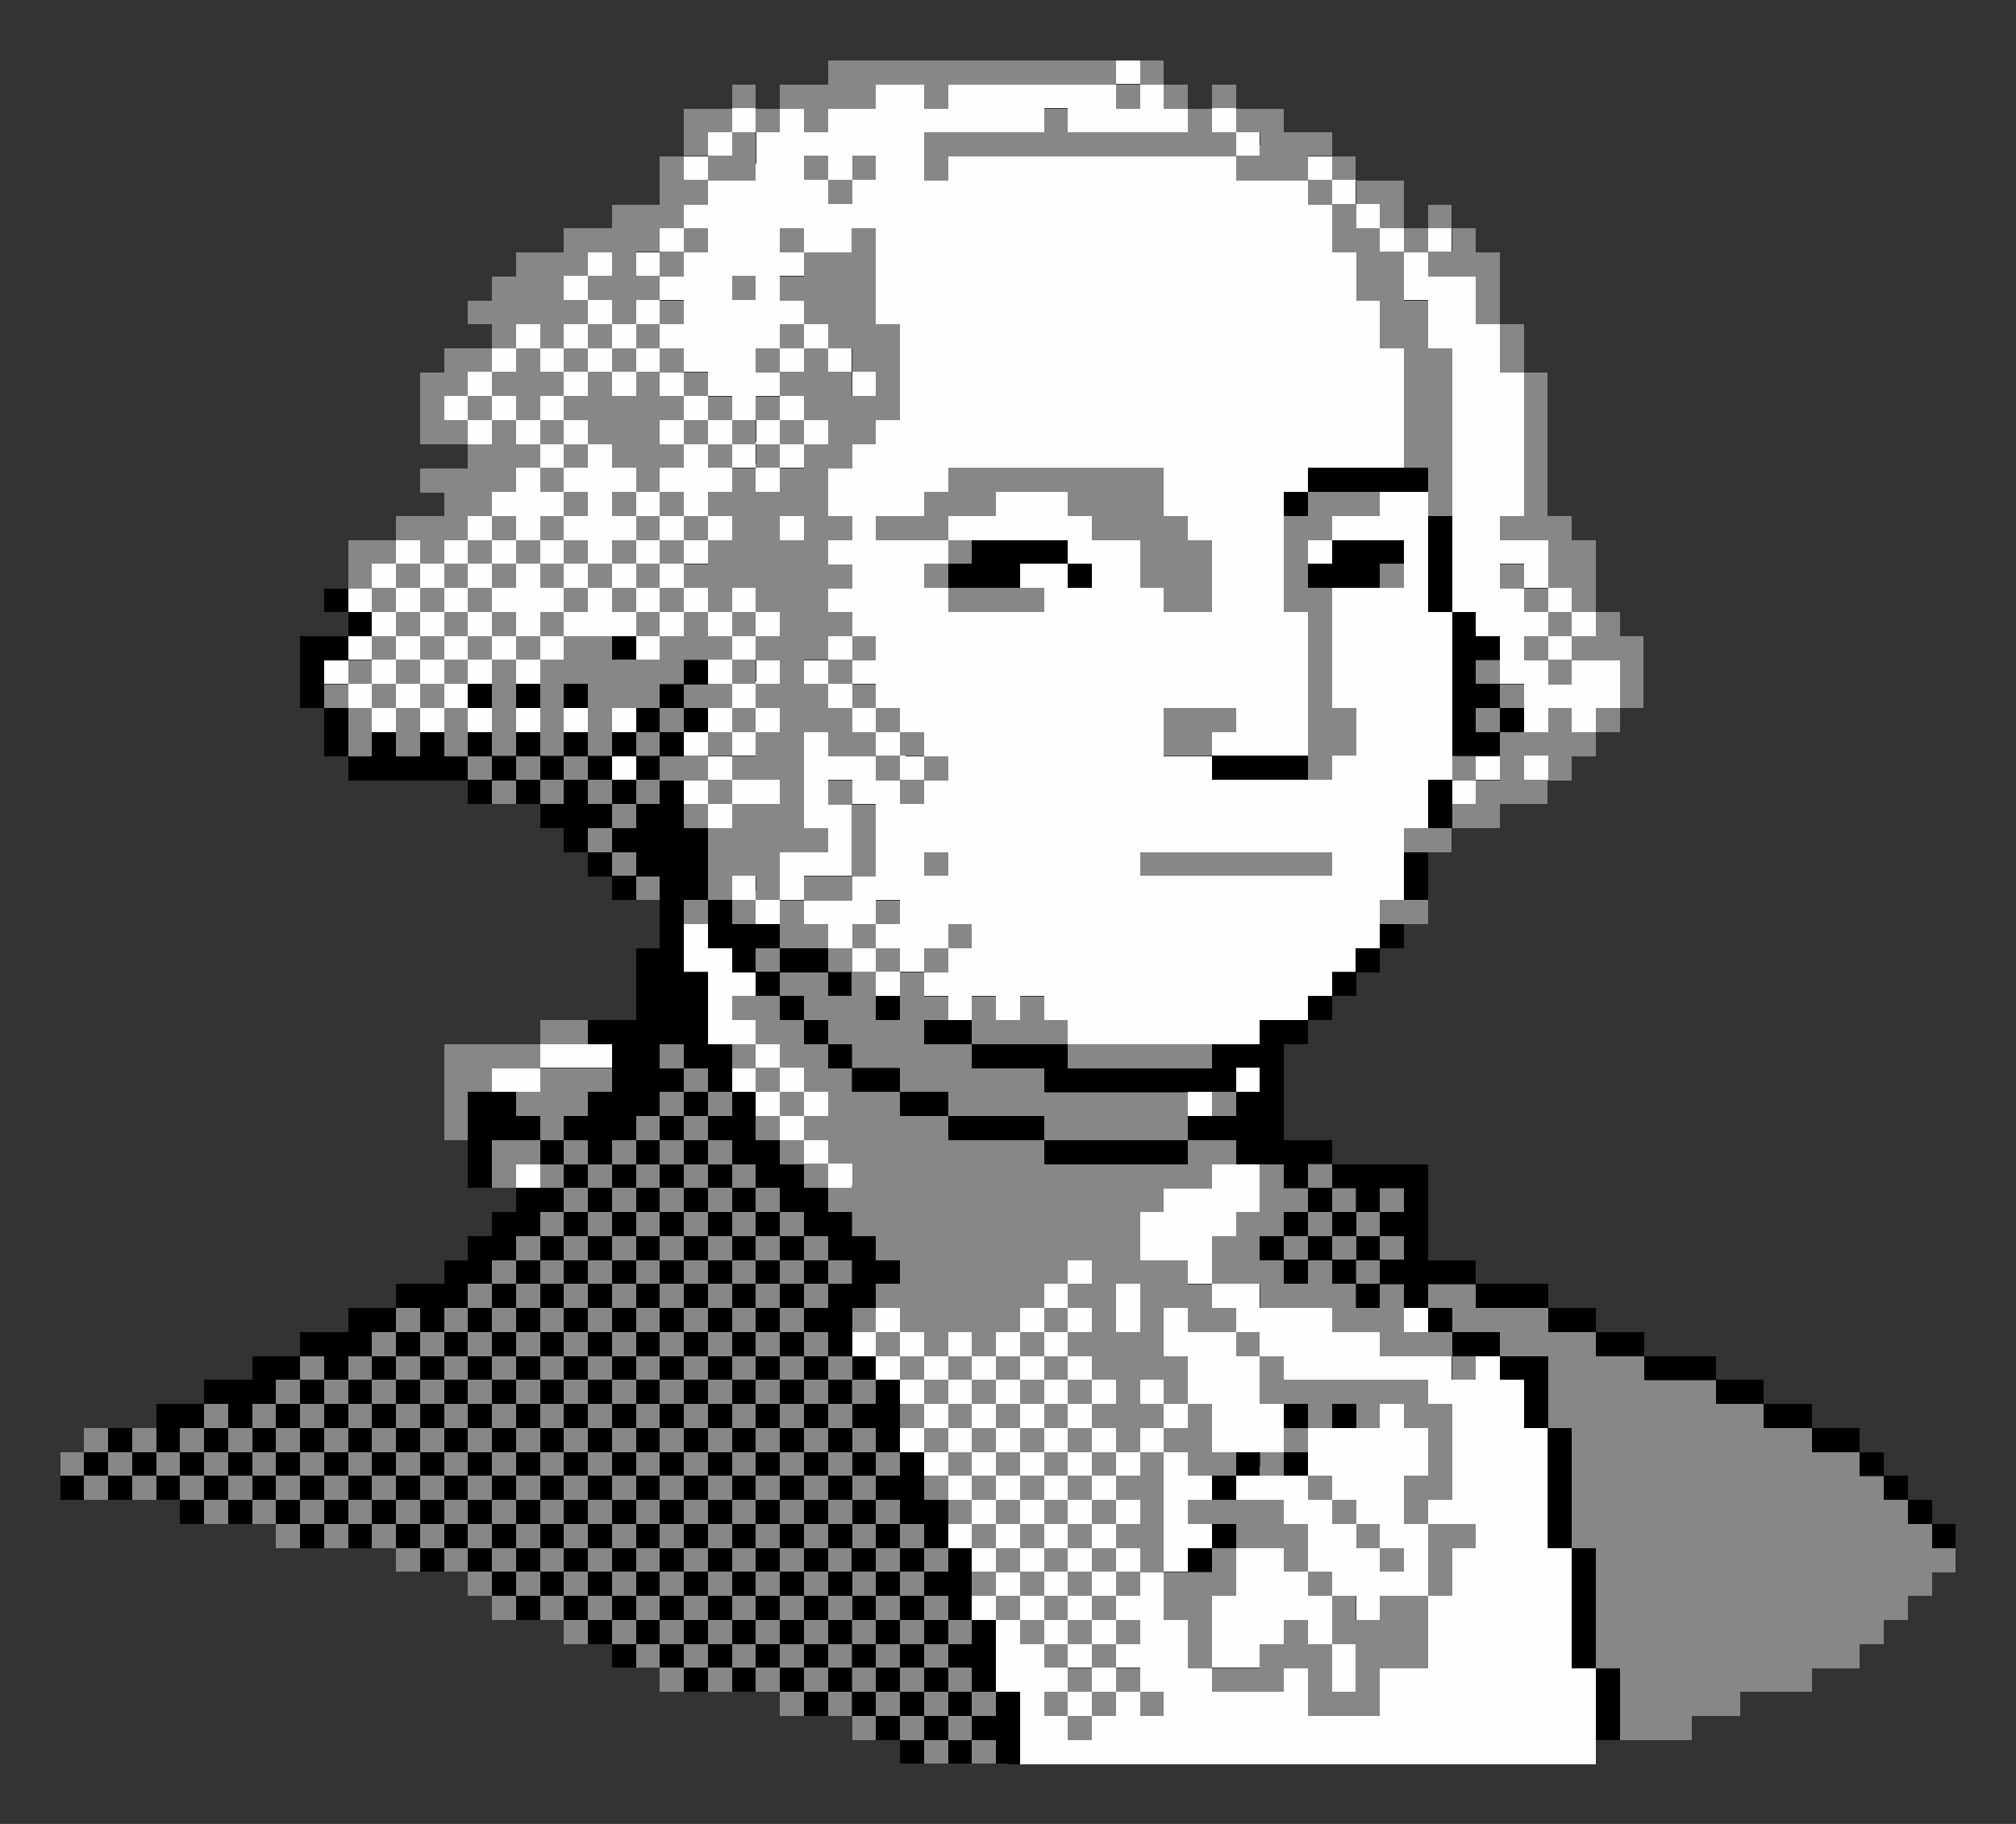 <?xml version="1.0" encoding="UTF-8" standalone="no"?>
<!-- Created with Inkscape (https://www.inkscape.org/) -->
<svg
   xmlns:dc="http://purl.org/dc/elements/1.1/"
   xmlns:cc="http://creativecommons.org/ns#"
   xmlns:rdf="http://www.w3.org/1999/02/22-rdf-syntax-ns#"
   xmlns:svg="http://www.w3.org/2000/svg"
   xmlns="http://www.w3.org/2000/svg"
   style="shape-rendering:crispEdges"
   id="svg8"
   version="1.1"
   viewBox="0 0 44.45 40.217"
   height="152"
   width="168">
  <rect x="0" y="0" width="44.45" height="40.217" fill="#333333" stroke="none"/>
  <title
     id="title815">Beagle Bros Clip Art - George Washington</title>
  <defs
     id="defs2" />
  <g
     transform="translate(-25.4,-229.267)"
     id="layer1">
    <g
       style="stroke-width:2"
       transform="matrix(0.5,0,0,0.5,41.407,147.574)"
       id="g862">
      <path
         id="path853"
         d="m 12.965,239.585 v -1.587 H 12.435 11.906 v -1.587 -1.587 h -0.529 -0.529 v -0.529 -0.529 h 0.529 0.529 v -0.529 -0.529 h -0.529 -0.529 v -0.529 -0.529 H 10.319 9.79 v -0.529 -0.529 h 0.529 0.529 v -0.529 -0.529 H 10.319 9.79 v -0.529 -0.529 H 9.26 8.731 v -0.529 -0.529 H 8.202 7.673 v -0.529 -0.529 H 8.202 8.731 v -0.529 -0.529 H 8.202 7.673 v -0.529 -0.529 H 7.144 6.615 v -0.529 -0.529 H 6.085 5.556 v -0.529 -0.529 h 0.529 0.529 v -0.529 -0.529 h 0.529 0.529 v 0.529 0.529 H 8.202 8.731 v 0.529 0.529 h 0.529 0.529 v -0.529 -0.529 h 0.529 0.529 v 0.529 0.529 h 0.529 0.529 v -0.529 -0.529 h 0.529 0.529 v -0.529 -0.529 h 0.529 0.529 v -0.529 -0.529 h 0.529 0.529 v -0.529 -0.529 h 0.529 0.529 v 0.529 0.529 H 15.61 15.081 v 0.529 0.529 h 0.529 0.529 v 0.529 0.529 H 15.61 15.081 v 0.529 0.529 h 0.529 0.529 v 0.529 0.529 h 0.529 0.529 v 0.529 0.529 H 16.669 16.14 v 0.529 0.529 h 0.529 0.529 v 0.529 0.529 h 0.529 0.529 v -0.529 -0.529 h 0.529 0.529 v -0.529 -0.529 H 18.785 18.256 v -0.529 -0.529 h 0.529 0.529 v 0.529 0.529 h 0.529 0.529 v -1.058 -1.058 H 19.844 19.315 v -1.058 -1.058 h 0.529 0.529 v 0.529 0.529 h 1.058 1.058 v -0.529 -0.529 H 21.96 21.431 v -0.529 -0.529 h -0.529 -0.529 v -0.529 -0.529 H 19.315 18.256 v -1.058 -1.058 h 0.529 0.529 v -0.529 -0.529 h 1.058 1.058 v -0.529 -0.529 h 1.058 1.058 v 1.058 1.058 H 23.019 22.49 v 0.529 0.529 H 21.96 21.431 v 1.058 1.058 h 1.058 1.058 v 0.529 0.529 h 1.587 1.587 v 0.529 0.529 h 1.058 1.058 v 0.529 0.529 h 1.587 1.587 v 0.529 0.529 h 0.529 0.529 v -0.529 -0.529 h 0.529 0.529 v 0.529 0.529 h 0.529 0.529 v 1.058 1.058 h 0.529 0.529 v 2.646 2.646 h 0.529 0.529 v 2.646 2.646 h 0.529 0.529 v 2.117 2.117 h -12.7 -12.7 z m 3.175,0 v -0.529 h 0.529 0.529 v -0.529 -0.529 h 0.529 0.529 v 0.529 0.529 h 0.529 0.529 v -0.529 -0.529 H 18.785 18.256 v -0.529 -0.529 h -0.529 -0.529 v -0.529 -0.529 h 0.529 0.529 v -0.529 -0.529 h -0.529 -0.529 v -0.529 -0.529 h 0.529 0.529 v -0.529 -0.529 h 0.529 0.529 v 1.058 1.058 h 0.529 0.529 v 1.058 1.058 h 0.529 0.529 v 0.529 0.529 h 1.587 1.587 v -0.529 -0.529 h 0.529 0.529 v 1.058 1.058 h 1.587 1.587 v -1.058 -1.058 h 1.058 1.058 v -1.587 -1.587 h 0.529 0.529 v -1.058 -1.058 h 0.529 0.529 v -0.529 -0.529 H 32.015 30.956 v -0.529 -0.529 h 0.529 0.529 v -2.117 -2.117 H 31.485 30.956 v -0.529 -0.529 h -3.175 -3.175 v -0.529 -0.529 h -0.529 -0.529 v -0.529 -0.529 H 23.019 22.49 v 0.529 0.529 h 0.529 0.529 v 1.058 1.058 h 0.529 0.529 v 1.058 1.058 h -1.587 -1.587 v -1.058 -1.058 h -0.529 -0.529 v 0.529 0.529 H 19.844 19.315 v 0.529 0.529 H 18.785 18.256 v 0.529 0.529 h -0.529 -0.529 v -0.529 -0.529 H 16.669 16.14 v -0.529 -0.529 H 15.61 15.081 v -0.529 -0.529 h 0.529 0.529 v -0.529 -0.529 H 15.61 15.081 v -0.529 -0.529 h -0.529 -0.529 v -0.529 -0.529 h 0.529 0.529 v -0.529 -0.529 h -0.529 -0.529 v 0.529 0.529 H 13.494 12.965 v 0.529 0.529 H 12.435 11.906 v 0.529 0.529 h -0.529 -0.529 v -0.529 -0.529 H 10.319 9.79 v 0.529 0.529 H 9.26 8.731 v -0.529 -0.529 H 8.202 7.673 v -0.529 -0.529 H 7.144 6.615 v 0.529 0.529 h 0.529 0.529 v 0.529 0.529 H 8.202 8.731 v 0.529 0.529 h 0.529 0.529 v 0.529 0.529 H 9.26 8.731 v 0.529 0.529 h 0.529 0.529 v 0.529 0.529 h 0.529 0.529 v 0.529 0.529 h 0.529 0.529 v 0.529 0.529 h -0.529 -0.529 v 0.529 0.529 h 0.529 0.529 v 0.529 0.529 h 0.529 0.529 v 0.529 0.529 H 12.435 11.906 v 0.529 0.529 h 0.529 0.529 v 0.529 0.529 h 0.529 0.529 v 0.529 0.529 h 0.529 0.529 v 0.529 0.529 h -0.529 -0.529 v 0.529 0.529 h 0.529 0.529 v 0.529 0.529 h 0.529 0.529 z m -1.058,-1.058 v -0.529 h 0.529 0.529 v -0.529 -0.529 H 15.61 15.081 v -0.529 -0.529 h -0.529 -0.529 v -0.529 -0.529 H 13.494 12.965 v -0.529 -0.529 h 0.529 0.529 v -0.529 -0.529 H 13.494 12.965 v -0.529 -0.529 H 12.435 11.906 v -0.529 -0.529 h 0.529 0.529 v -0.529 -0.529 H 12.435 11.906 v -0.529 -0.529 h -0.529 -0.529 v -0.529 -0.529 H 10.319 9.79 v -0.529 -0.529 h 0.529 0.529 v -0.529 -0.529 H 10.319 9.79 v -0.529 -0.529 h 0.529 0.529 v 0.529 0.529 h 0.529 0.529 v -0.529 -0.529 h 0.529 0.529 v -0.529 -0.529 h 0.529 0.529 v 0.529 0.529 h 0.529 0.529 v 0.529 0.529 h -0.529 -0.529 v 0.529 0.529 h 0.529 0.529 v 0.529 0.529 h 0.529 0.529 v 0.529 0.529 h 0.529 0.529 v 0.529 0.529 h 0.529 0.529 v 0.529 0.529 h -0.529 -0.529 v 0.529 0.529 h 0.529 0.529 v 0.529 0.529 h -0.529 -0.529 v 0.529 0.529 H 16.669 16.14 v 0.529 0.529 h 0.529 0.529 v 0.529 0.529 H 16.669 16.14 v 0.529 0.529 h 0.529 0.529 v 0.529 0.529 H 16.669 16.14 v 0.529 0.529 H 15.61 15.081 Z m 1.058,-3.175 v -0.529 H 15.61 15.081 v -0.529 -0.529 h 0.529 0.529 v -0.529 -0.529 h 0.529 0.529 v -0.529 -0.529 H 16.669 16.14 v -0.529 -0.529 h 0.529 0.529 v -0.529 -0.529 H 16.669 16.14 v -0.529 -0.529 H 15.61 15.081 v -0.529 -0.529 h -0.529 -0.529 v -0.529 -0.529 H 13.494 12.965 v -0.529 -0.529 h 0.529 0.529 v -0.529 -0.529 H 13.494 12.965 v 0.529 0.529 H 12.435 11.906 v 0.529 0.529 h -0.529 -0.529 v 0.529 0.529 h 0.529 0.529 v 0.529 0.529 h 0.529 0.529 v 0.529 0.529 h 0.529 0.529 v 0.529 0.529 H 13.494 12.965 v 0.529 0.529 h 0.529 0.529 v 0.529 0.529 h 0.529 0.529 v 0.529 0.529 h -0.529 -0.529 v 0.529 0.529 h 0.529 0.529 v 0.529 0.529 h 0.529 0.529 z m -1.058,-3.175 v -0.529 h -0.529 -0.529 v -0.529 -0.529 h 0.529 0.529 v -0.529 -0.529 h -0.529 -0.529 v -0.529 -0.529 H 13.494 12.965 v -0.529 -0.529 H 12.435 11.906 v -0.529 -0.529 h 0.529 0.529 v 0.529 0.529 h 0.529 0.529 v 0.529 0.529 h 0.529 0.529 v 0.529 0.529 h 0.529 0.529 v 0.529 0.529 H 15.61 15.081 v 0.529 0.529 h 0.529 0.529 v 0.529 0.529 H 15.61 15.081 Z m 11.642,4.763 v -1.058 H 26.194 25.665 v -0.529 -0.529 H 25.135 24.606 v 0.529 0.529 h -0.529 -0.529 v 0.529 0.529 H 22.49 21.431 v -1.587 -1.587 h 0.529 0.529 v -1.058 -1.058 h 1.058 1.058 v 0.529 0.529 h 0.529 0.529 v -1.058 -1.058 H 25.135 24.606 v -0.529 -0.529 h -1.058 -1.058 v -0.529 -0.529 h 1.587 1.587 v -1.058 -1.058 h 1.587 1.587 v -0.529 -0.529 h 0.529 0.529 v 0.529 0.529 h 0.529 0.529 v 1.058 1.058 h -0.529 -0.529 v 1.058 1.058 h 0.529 0.529 v 1.587 1.587 h -1.058 -1.058 v 0.529 0.529 H 28.31 27.781 v -0.529 -0.529 h -0.529 -0.529 v 1.058 1.058 h 0.529 0.529 v 1.058 1.058 h -0.529 -0.529 z m 0,-3.704 v -0.529 H 26.194 25.665 v 0.529 0.529 h 0.529 0.529 z m 3.175,-1.058 v -0.529 H 29.369 28.84 v -0.529 -0.529 H 28.31 27.781 v -0.529 -0.529 h -0.529 -0.529 v -0.529 -0.529 H 26.194 25.665 v 0.529 0.529 h 0.529 0.529 v 0.529 0.529 h 0.529 0.529 v 0.529 0.529 h 0.529 0.529 v 0.529 0.529 h 0.529 0.529 z m -10.583,-2.117 v -2.646 h 0.529 0.529 v 0.529 0.529 h 0.529 0.529 v 0.529 0.529 h -0.529 -0.529 v 0.529 0.529 h 0.529 0.529 v 0.529 0.529 h -0.529 -0.529 v 0.529 0.529 H 19.844 19.315 Z m -2.117,-8.996 v -1.058 h 0.529 0.529 v 1.058 1.058 h -0.529 -0.529 z m 12.7,0.529 v -0.529 h 0.529 0.529 v 0.529 0.529 h -0.529 -0.529 z m -39.158,-6.35 v -0.529 h 0.529 0.529 v 0.529 0.529 h -0.529 -0.529 z m 13.758,0 v -0.529 H 3.969 3.44 v -0.529 -0.529 H 2.91 2.381 v -0.529 -0.529 H 1.852 1.323 v -0.529 -0.529 H 0.794 0.265 v -0.529 -0.529 H 0.794 1.323 v -0.529 -0.529 H 0.265 -0.794 v -1.587 -1.587 h -0.529 -0.529 v -1.058 -1.058 h 0.529 0.529 v 0.529 0.529 h 0.529 0.529 v 0.529 0.529 H 0.794 1.323 v 0.529 0.529 H 0.794 0.265 v 0.529 0.529 H 0.794 1.323 v 0.529 0.529 h 0.529 0.529 v 0.529 0.529 h 0.529 0.529 v 0.529 0.529 h 0.529 0.529 v 0.529 0.529 H 3.969 3.44 v 0.529 0.529 h 0.529 0.529 v 0.529 0.529 h 0.529 0.529 v 0.529 0.529 H 5.027 4.498 Z m -1.058,-3.175 v -0.529 H 2.91 2.381 v -0.529 -0.529 H 1.852 1.323 v 0.529 0.529 h 0.529 0.529 v 0.529 0.529 h 0.529 0.529 z m 16.933,0 v -0.529 h 0.529 0.529 v 0.529 0.529 h -0.529 -0.529 z m -30.692,-1.058 v -0.529 h 1.058 1.058 v -0.529 -0.529 h 1.587 1.587 v 0.529 0.529 h -1.587 -1.587 v 0.529 0.529 h -1.058 -1.058 z m 32.808,0 v -0.529 h 0.529 0.529 v 0.529 0.529 H 23.019 22.49 Z m -7.408,-2.117 v -0.529 h -0.529 -0.529 v -0.529 -0.529 H 13.494 12.965 v 0.529 0.529 H 12.435 11.906 v -0.529 -0.529 h -0.529 -0.529 v 0.529 0.529 H 10.319 9.79 v -0.529 -0.529 H 9.26 8.731 v -0.529 -0.529 H 8.202 7.673 v 0.529 0.529 H 7.144 6.615 v -0.529 -0.529 H 6.085 5.556 v -0.529 -0.529 H 5.027 4.498 v -0.529 -0.529 H 3.969 3.44 v -0.529 -0.529 H 2.91 2.381 v 0.529 0.529 H 1.852 1.323 v -0.529 -0.529 H 0.794 0.265 v -0.529 -0.529 H 0.794 1.323 v 0.529 0.529 h 0.529 0.529 v -1.058 -1.058 h 1.058 1.058 v -0.529 -0.529 H 3.969 3.44 v -2.117 -2.117 h 0.529 0.529 v 0.529 0.529 h 1.058 1.058 v -0.529 -0.529 H 6.085 5.556 v -0.529 -0.529 H 5.027 4.498 v -0.529 -0.529 H 3.969 3.44 v -0.529 -0.529 h 0.529 0.529 v -0.529 -0.529 h 0.529 0.529 v -0.529 -0.529 H 5.027 4.498 v -0.529 -0.529 h 0.529 0.529 v -0.529 -0.529 H 5.027 4.498 v -0.529 -0.529 h 0.529 0.529 v -0.529 -0.529 H 5.027 4.498 v -1.058 -1.058 h 0.529 0.529 v -0.529 -0.529 h 0.529 0.529 v -0.529 -0.529 h 0.529 0.529 v -2.117 -2.117 H 7.144 6.615 v -2.117 -2.117 H 6.085 5.556 v 0.529 0.529 H 4.498 3.44 v 0.529 0.529 H 2.91 2.381 v 0.529 0.529 h 0.529 0.529 v 0.529 0.529 h 0.529 0.529 v 0.529 0.529 h 0.529 0.529 v 0.529 0.529 h 0.529 0.529 v 0.529 0.529 H 6.085 5.556 v -0.529 -0.529 H 5.027 4.498 v -0.529 -0.529 H 3.969 3.44 v 0.529 0.529 H 2.91 2.381 v 0.529 0.529 h 0.529 0.529 v 0.529 0.529 h 0.529 0.529 v 0.529 0.529 H 3.969 3.44 v 0.529 0.529 H 2.91 2.381 v 0.529 0.529 H 1.852 1.323 v -0.529 -0.529 H 0.794 0.265 v 0.529 0.529 h -0.529 -0.529 v 0.529 0.529 h 0.529 0.529 v 0.529 0.529 h -0.529 -0.529 v 0.529 0.529 h -0.529 -0.529 v 0.529 0.529 h 0.529 0.529 v 0.529 0.529 h 0.529 0.529 v -0.529 -0.529 H 0.794 1.323 v 0.529 0.529 h 0.529 0.529 v 0.529 0.529 H 1.852 1.323 v 0.529 0.529 h 0.529 0.529 v 0.529 0.529 H 1.852 1.323 v 0.529 0.529 h 0.529 0.529 v 0.529 0.529 H 1.852 1.323 v 0.529 0.529 H 0.794 0.265 v 0.529 0.529 H 1.323 2.381 v 0.529 0.529 H 1.323 0.265 v 0.529 0.529 h -0.529 -0.529 v -0.529 -0.529 h -0.529 -0.529 v -0.529 -0.529 h 0.529 0.529 v -0.529 -0.529 h -0.529 -0.529 v -0.529 -0.529 h 0.529 0.529 v -0.529 -0.529 h 0.529 0.529 v -0.529 -0.529 h -0.529 -0.529 v -0.529 -0.529 h 0.529 0.529 v -0.529 -0.529 h -0.529 -0.529 v -0.529 -0.529 h -0.529 -0.529 v 0.529 0.529 h -0.529 -0.529 v 0.529 0.529 H -3.44 -3.969 v -0.529 -0.529 h -1.587 -1.587 v 0.529 0.529 h -0.529 -0.529 v 0.529 0.529 h -0.529 -0.529 v -0.529 -0.529 h -0.529 -0.529 v 0.529 0.529 h -0.529 -0.529 v 0.529 0.529 h 0.529 0.529 v 0.529 0.529 h -0.529 -0.529 v -0.529 -0.529 h -0.529 -0.529 v 0.529 0.529 h -0.529 -0.529 v -0.529 -0.529 h -0.529 -0.529 v 0.529 0.529 h -0.529 -0.529 v -0.529 -0.529 h -0.529 -0.529 v -0.529 -0.529 h -0.529 -0.529 v -0.529 -0.529 h 0.529 0.529 v -0.529 -0.529 h 0.529 0.529 v -0.529 -0.529 h -0.529 -0.529 v -0.529 -0.529 h 0.529 0.529 v -0.529 -0.529 h 0.529 0.529 v -0.529 -0.529 h 0.529 0.529 v 0.529 0.529 h 0.529 0.529 v -0.529 -0.529 h 0.529 0.529 v -0.529 -0.529 h 0.529 0.529 v -0.529 -0.529 h 0.529 0.529 v -0.529 -0.529 h 0.529 0.529 v -0.529 -0.529 h -0.529 -0.529 v -0.529 -0.529 h -0.529 -0.529 v 0.529 0.529 h -0.529 -0.529 v -0.529 -0.529 h -0.529 -0.529 v -0.529 -0.529 h 0.529 0.529 v -0.529 -0.529 h 0.529 0.529 v -0.529 -0.529 h 0.529 0.529 v -0.529 -0.529 h 0.529 0.529 v 0.529 0.529 h 0.529 0.529 v -0.529 -0.529 h 0.529 0.529 v -0.529 -0.529 h -0.529 -0.529 v -0.529 -0.529 h 0.529 0.529 v -0.529 -0.529 h 0.529 0.529 v 0.529 0.529 h -0.529 -0.529 v 0.529 0.529 h 0.529 0.529 v 0.529 0.529 h 0.529 0.529 v -0.529 -0.529 h 0.529 0.529 v -0.529 -0.529 H -3.44 -3.969 v -0.529 -0.529 h 0.529 0.529 v -0.529 -0.529 h 0.529 0.529 v -0.529 -0.529 h 0.529 0.529 v -0.529 -0.529 h -0.529 -0.529 v -0.529 -0.529 h 0.529 0.529 v -0.529 -0.529 h 0.529 0.529 v -0.529 -0.529 H 0.794 1.323 v 0.529 0.529 h 0.529 0.529 v -0.529 -0.529 h 0.529 0.529 v 0.529 0.529 h 0.529 0.529 v -0.529 -0.529 h 1.058 1.058 v -0.529 -0.529 H 7.673 8.731 v 0.529 0.529 h 0.529 0.529 v -0.529 -0.529 h 3.704 3.704 v -0.529 -0.529 h 0.529 0.529 v 0.529 0.529 h 0.529 0.529 v 0.529 0.529 h 0.529 0.529 v 0.529 0.529 H 17.727 15.081 v -0.529 -0.529 h -0.529 -0.529 v 0.529 0.529 H 11.377 8.731 v 1.058 1.058 h 0.529 0.529 v -0.529 -0.529 h 6.35 6.35 v -0.529 -0.529 H 21.96 21.431 v -0.529 -0.529 h 0.529 0.529 v 0.529 0.529 h 0.529 0.529 v 0.529 0.529 H 23.019 22.49 v 0.529 0.529 h 1.587 1.587 v -0.529 -0.529 h 0.529 0.529 v 0.529 0.529 h 0.529 0.529 v 0.529 0.529 h 0.529 0.529 v 0.529 0.529 h 0.529 0.529 v 0.529 0.529 h 0.529 0.529 v -0.529 -0.529 h 0.529 0.529 v 0.529 0.529 H 31.485 30.956 v 0.529 0.529 h 1.058 1.058 v 1.058 1.058 h 0.529 0.529 v 1.058 1.058 h 0.529 0.529 v 3.175 3.175 h -0.529 -0.529 v 0.529 0.529 h 1.058 1.058 v 1.058 1.058 h 0.529 0.529 v 0.529 0.529 h 0.529 0.529 v 0.529 0.529 h -0.529 -0.529 v 0.529 0.529 h 1.058 1.058 v 1.058 1.058 h -0.529 -0.529 v 0.529 0.529 h -0.529 -0.529 v -0.529 -0.529 h -0.529 -0.529 v 0.529 0.529 h -0.529 -0.529 v -1.058 -1.058 h -0.529 -0.529 v -1.058 -1.058 h -0.529 -0.529 v -0.529 -0.529 H 32.544 32.015 v 3.704 3.704 h 0.529 0.529 v -0.529 -0.529 h 0.529 0.529 v 0.529 0.529 h -0.529 -0.529 v 0.529 0.529 H 32.544 32.015 v -0.529 -0.529 H 31.485 30.956 v 1.058 1.058 h -0.529 -0.529 v 1.587 1.587 H 29.369 28.84 v 1.058 1.058 H 28.31 27.781 v 0.529 0.529 h -0.529 -0.529 v 0.529 0.529 H 26.194 25.665 v 0.529 0.529 H 24.606 23.548 v 0.529 0.529 H 19.315 15.081 Z m -7.408,-3.175 v -0.529 H 7.144 6.615 v -0.529 -0.529 h 0.529 0.529 v -0.529 -0.529 H 7.144 6.615 v 0.529 0.529 H 6.085 5.556 v 0.529 0.529 h 0.529 0.529 v 0.529 0.529 h 0.529 0.529 z m 2.117,0 v -0.529 h 0.529 0.529 v -0.529 -0.529 H 10.319 9.79 v 0.529 0.529 H 9.26 8.731 v 0.529 0.529 h 0.529 0.529 z m -4.233,-3.175 v -0.529 h 0.529 0.529 v -1.587 -1.587 H 6.085 5.556 v -0.529 -0.529 H 5.027 4.498 v 0.529 0.529 h 0.529 0.529 v 1.587 1.587 H 4.498 3.44 v 0.529 0.529 h 1.058 1.058 z m 4.233,-1.058 v -0.529 H 9.26 8.731 v 0.529 0.529 h 0.529 0.529 z m 16.933,0 v -0.529 H 22.49 18.256 v 0.529 0.529 h 4.233 4.233 z m -26.458,-3.175 v -0.529 h -0.529 -0.529 v 0.529 0.529 h 0.529 0.529 z m 8.467,0 v -0.529 h 0.529 0.529 v -0.529 -0.529 H 9.26 8.731 v -0.529 -0.529 H 8.202 7.673 v -0.529 -0.529 H 7.144 6.615 v -0.529 -0.529 H 6.085 5.556 v -0.529 -0.529 h 0.529 0.529 v -0.529 -0.529 H 6.085 5.556 v 0.529 0.529 H 5.027 4.498 v 0.529 0.529 h 0.529 0.529 v 0.529 0.529 h 0.529 0.529 v 0.529 0.529 h 0.529 0.529 v 0.529 0.529 H 7.144 6.615 v 0.529 0.529 h 0.529 0.529 v 0.529 0.529 H 8.202 8.731 Z m -1.058,-1.058 v -0.529 H 8.202 8.731 v 0.529 0.529 H 8.202 7.673 Z m 19.05,0 v -0.529 h 0.529 0.529 v -1.058 -1.058 h -0.529 -0.529 v -2.646 -2.646 h 1.587 1.587 v -1.058 -1.058 h -1.587 -1.587 v -0.529 -0.529 h 1.058 1.058 v -0.529 -0.529 h 1.058 1.058 v 2.646 2.646 h 0.529 0.529 v -5.821 -5.821 H 31.485 30.956 v -1.058 -1.058 h -0.529 -0.529 v -1.058 -1.058 H 29.369 28.84 v -0.529 -0.529 H 28.31 27.781 v -0.529 -0.529 h -0.529 -0.529 v -0.529 -0.529 H 26.194 25.665 v 0.529 0.529 h 0.529 0.529 v 1.058 1.058 h 0.529 0.529 v 1.058 1.058 h 0.529 0.529 v 1.058 1.058 h 0.529 0.529 v 2.646 2.646 H 27.781 25.665 v 0.529 0.529 H 25.135 24.606 v 2.646 2.646 h 0.529 0.529 v 3.175 3.175 H 23.548 21.431 v -0.529 -0.529 h 0.529 0.529 v -0.529 -0.529 h -1.587 -1.587 v 1.058 1.058 h 1.058 1.058 v 0.529 0.529 h 2.646 2.646 z m -1.058,-9.525 v -0.529 h 0.529 0.529 v 0.529 0.529 H 26.194 25.665 Z m -25.4,8.467 v -0.529 H 0.794 1.323 v -0.529 -0.529 H 0.794 0.265 v 0.529 0.529 h -0.529 -0.529 v 0.529 0.529 h 0.529 0.529 z m -14.817,-2.117 v -0.529 h 0.529 0.529 v 0.529 0.529 h 0.529 0.529 v -0.529 -0.529 h 0.529 0.529 v -0.529 -0.529 h 0.529 0.529 v -0.529 -0.529 h 0.529 0.529 v 0.529 0.529 h 0.529 0.529 v -0.529 -0.529 h 0.529 0.529 v -0.529 -0.529 h 0.529 0.529 v -0.529 -0.529 h 0.529 0.529 v 0.529 0.529 h 0.529 0.529 v 0.529 0.529 h 0.529 0.529 v -0.529 -0.529 h 0.529 0.529 v -0.529 -0.529 h -0.529 -0.529 v -0.529 -0.529 h 0.529 0.529 v -0.529 -0.529 h 0.529 0.529 v -0.529 -0.529 h -0.529 -0.529 v -0.529 -0.529 h -0.529 -0.529 v -0.529 -0.529 h 0.529 0.529 v -0.529 -0.529 h 0.529 0.529 v 0.529 0.529 h 0.529 0.529 v -0.529 -0.529 H 0.794 1.323 v 0.529 0.529 h 0.529 0.529 v -0.529 -0.529 h 0.529 0.529 v -0.529 -0.529 H 2.91 2.381 v -0.529 -0.529 H 1.852 1.323 v 0.529 0.529 H 0.794 0.265 v -0.529 -0.529 h -0.529 -0.529 v -0.529 -0.529 h -0.529 -0.529 v -0.529 -0.529 h -0.529 -0.529 v -0.529 -0.529 h 0.529 0.529 v -0.529 -0.529 h -0.529 -0.529 v 0.529 0.529 H -3.44 -3.969 v 0.529 0.529 h -0.529 -0.529 v -0.529 -0.529 h -0.529 -0.529 v 0.529 0.529 h -0.529 -0.529 v 0.529 0.529 h -0.529 -0.529 v -0.529 -0.529 h -0.529 -0.529 v 0.529 0.529 h -0.529 -0.529 v 0.529 0.529 h -0.529 -0.529 v 0.529 0.529 h 0.529 0.529 v -0.529 -0.529 h 0.529 0.529 v 0.529 0.529 h 0.529 0.529 v 0.529 0.529 h 0.529 0.529 v 0.529 0.529 h -0.529 -0.529 v 0.529 0.529 h 0.529 0.529 v 0.529 0.529 h -0.529 -0.529 v 0.529 0.529 h -0.529 -0.529 v -0.529 -0.529 h -0.529 -0.529 v 0.529 0.529 h -0.529 -0.529 v 0.529 0.529 h -0.529 -0.529 v 0.529 0.529 h -0.529 -0.529 v -0.529 -0.529 h -0.529 -0.529 v 0.529 0.529 h -0.529 -0.529 v 0.529 0.529 h 0.529 0.529 v 0.529 0.529 h -0.529 -0.529 v 0.529 0.529 h -0.529 -0.529 v 0.529 0.529 h 0.529 0.529 v 0.529 0.529 h 0.529 0.529 z m -1.058,-1.058 v -0.529 h 0.529 0.529 v -0.529 -0.529 h 0.529 0.529 v -0.529 -0.529 h -0.529 -0.529 v -0.529 -0.529 h 0.529 0.529 v 0.529 0.529 h 0.529 0.529 v -0.529 -0.529 h 0.529 0.529 v -0.529 -0.529 h 0.529 0.529 v -0.529 -0.529 h 0.529 0.529 v 0.529 0.529 h 0.529 0.529 v -0.529 -0.529 h 0.529 0.529 v -0.529 -0.529 h 0.529 0.529 v -0.529 -0.529 h -0.529 -0.529 v -0.529 -0.529 h 0.529 0.529 v -0.529 -0.529 h -0.529 -0.529 v -0.529 -0.529 h -0.529 -0.529 v -0.529 -0.529 h 0.529 0.529 v -0.529 -0.529 h 0.529 0.529 v -0.529 -0.529 h 0.529 0.529 v 0.529 0.529 h 0.529 0.529 v -0.529 -0.529 h 0.529 0.529 v 0.529 0.529 h 0.529 0.529 v 0.529 0.529 h 0.529 0.529 v 0.529 0.529 h 0.529 0.529 v 0.529 0.529 h -0.529 -0.529 v -0.529 -0.529 h -0.529 -0.529 v 0.529 0.529 h -0.529 -0.529 v -0.529 -0.529 h 0.529 0.529 v -0.529 -0.529 h -0.529 -0.529 v -0.529 -0.529 H -3.44 -3.969 v 0.529 0.529 h -0.529 -0.529 v -0.529 -0.529 h -0.529 -0.529 v 0.529 0.529 h -0.529 -0.529 v 0.529 0.529 h 0.529 0.529 v 0.529 0.529 h 0.529 0.529 v 0.529 0.529 h 0.529 0.529 v 0.529 0.529 h 0.529 0.529 v 0.529 0.529 h 0.529 0.529 v 0.529 0.529 h -0.529 -0.529 v 0.529 0.529 H -3.44 -3.969 v 0.529 0.529 h 0.529 0.529 v 0.529 0.529 H -3.44 -3.969 v -0.529 -0.529 h -0.529 -0.529 v -0.529 -0.529 h -0.529 -0.529 v 0.529 0.529 h -0.529 -0.529 v 0.529 0.529 h -0.529 -0.529 v 0.529 0.529 h -0.529 -0.529 v -0.529 -0.529 h -0.529 -0.529 v 0.529 0.529 h -0.529 -0.529 v 0.529 0.529 h -0.529 -0.529 v 0.529 0.529 h -0.529 -0.529 v -0.529 -0.529 h -0.529 -0.529 v 0.529 0.529 h -0.529 -0.529 z m 3.175,-1.058 v -0.529 h 0.529 0.529 v -0.529 -0.529 h 0.529 0.529 v -0.529 -0.529 h 0.529 0.529 v -0.529 -0.529 h -0.529 -0.529 v 0.529 0.529 h -0.529 -0.529 v 0.529 0.529 h -0.529 -0.529 v 0.529 0.529 h -0.529 -0.529 v 0.529 0.529 h 0.529 0.529 z m 5.292,-3.175 v -0.529 h 0.529 0.529 v -0.529 -0.529 h -0.529 -0.529 v 0.529 0.529 h -0.529 -0.529 v 0.529 0.529 h 0.529 0.529 z m 3.175,-1.058 v -0.529 h 0.529 0.529 v -0.529 -0.529 H -3.44 -3.969 v -0.529 -0.529 h -0.529 -0.529 v 0.529 0.529 h 0.529 0.529 v 0.529 0.529 h -0.529 -0.529 v 0.529 0.529 h 0.529 0.529 z m 5.292,-5.292 v -0.529 h 0.529 0.529 v 0.529 0.529 H 1.852 1.323 Z m 0,10.583 v -0.529 H 0.794 0.265 v 0.529 0.529 H 0.794 1.323 Z m 35.983,0 v -0.529 h -0.529 -0.529 v -0.529 -0.529 h 0.529 0.529 v -0.529 -0.529 h -0.529 -0.529 v -0.529 -0.529 h -0.529 -0.529 v -0.529 -0.529 h -0.529 -0.529 v 0.529 0.529 h 0.529 0.529 v 0.529 0.529 h 0.529 0.529 v 0.529 0.529 h -0.529 -0.529 v 0.529 0.529 h 0.529 0.529 v 0.529 0.529 h 0.529 0.529 z M 1.323,190.902 v -0.529 H 0.794 0.265 v 0.529 0.529 H 0.794 1.323 Z m 12.7,-1.058 v -0.529 H 13.494 12.965 v -0.529 -0.529 h 1.058 1.058 v 0.529 0.529 h 0.529 0.529 v -0.529 -0.529 H 15.61 15.081 v -0.529 -0.529 H 12.435 9.79 v -0.529 -0.529 h 1.058 1.058 v -0.529 -0.529 h 1.587 1.587 v 0.529 0.529 h 0.529 0.529 v 0.529 0.529 h 1.058 1.058 v 1.058 1.058 h 0.529 0.529 v 0.529 0.529 h 1.058 1.058 v -1.587 -1.587 h -0.529 -0.529 v -0.529 -0.529 H 19.844 19.315 v -1.058 -1.058 h -4.762 -4.763 v 0.529 0.529 H 9.26 8.731 v 0.529 0.529 H 7.673 6.615 v 0.529 0.529 h 1.587 1.587 v 0.529 0.529 H 9.26 8.731 v 0.529 0.529 h 0.529 0.529 v 0.529 0.529 h 2.117 2.117 z M 2.381,179.26 v -0.529 h 0.529 0.529 v -0.529 -0.529 H 2.91 2.381 v 0.529 0.529 H 1.852 1.323 v 0.529 0.529 h 0.529 0.529 z m -1.058,-3.175 v -0.529 H 0.794 0.265 v 0.529 0.529 H 0.794 1.323 Z m -3.175,-1.058 v -0.529 h 0.529 0.529 v -0.529 -0.529 h -0.529 -0.529 v 0.529 0.529 h -0.529 -0.529 v 0.529 0.529 h 0.529 0.529 z m 5.292,-1.058 v -0.529 H 2.91 2.381 v 0.529 0.529 h 0.529 0.529 z m 2.117,-2.117 v -0.529 h 0.529 0.529 v -0.529 -0.529 H 6.085 5.556 v 0.529 0.529 H 5.027 4.498 v -0.529 -0.529 H 3.969 3.44 v 0.529 0.529 h 0.529 0.529 v 0.529 0.529 h 0.529 0.529 z m -4.233,-1.587 v -1.058 H 0.794 0.265 v 0.529 0.529 h -0.529 -0.529 v 0.529 0.529 H 0.265 1.323 Z m 16.933,-2.646 v -0.529 h -0.529 -0.529 v 0.529 0.529 h 0.529 0.529 z m -23.283,29.633 v -0.529 h 0.529 0.529 v 0.529 0.529 h -0.529 -0.529 z m 40.217,0 v -0.529 h 0.529 0.529 v 0.529 0.529 h -0.529 -0.529 z m -44.45,-2.117 v -0.529 h 0.529 0.529 v 0.529 0.529 h -0.529 -0.529 z m 2.117,0 v -0.529 h 0.529 0.529 v 0.529 0.529 h -0.529 -0.529 z m 2.117,0 v -0.529 h 0.529 0.529 v 0.529 0.529 h -0.529 -0.529 z m 7.408,-8.467 v -0.529 h 0.529 0.529 v 0.529 0.529 H 2.91 2.381 Z"
         style="fill:#fefefe;stroke-width:2" />
      <path
         id="path851"
         d="m 8.731,240.644 v -0.529 H 8.202 7.673 v -0.529 -0.529 H 7.144 6.615 v 0.529 0.529 H 6.085 5.556 v -0.529 -0.529 H 5.027 4.498 v -0.529 -0.529 H 3.969 3.44 v 0.529 0.529 H 2.91 2.381 v -0.529 -0.529 H 1.852 1.323 v -0.529 -0.529 H 0.794 0.265 v 0.529 0.529 h -0.529 -0.529 v -0.529 -0.529 h -0.529 -0.529 v 0.529 0.529 h -0.529 -0.529 v -0.529 -0.529 H -3.44 -3.969 v -0.529 -0.529 h -0.529 -0.529 v -0.529 -0.529 h -0.529 -0.529 v 0.529 0.529 h -0.529 -0.529 v -0.529 -0.529 h -0.529 -0.529 v -0.529 -0.529 h -0.529 -0.529 v 0.529 0.529 h -0.529 -0.529 v -0.529 -0.529 h -0.529 -0.529 v -0.529 -0.529 h -0.529 -0.529 v -0.529 -0.529 h -0.529 -0.529 v 0.529 0.529 h -0.529 -0.529 v -0.529 -0.529 h -0.529 -0.529 v -0.529 -0.529 h -0.529 -0.529 v 0.529 0.529 h -0.529 -0.529 v -0.529 -0.529 h -0.529 -0.529 v 0.529 0.529 h -0.529 -0.529 v -0.529 -0.529 h -0.529 -0.529 v -0.529 -0.529 h -0.529 -0.529 v 0.529 0.529 h -0.529 -0.529 v -0.529 -0.529 h -0.529 -0.529 v -0.529 -0.529 h -0.529 -0.529 v 0.529 0.529 h -0.529 -0.529 v -0.529 -0.529 h -0.529 -0.529 v 0.529 0.529 h -0.529 -0.529 v -0.529 -0.529 h -0.529 -0.529 v -0.529 -0.529 h 0.529 0.529 v -0.529 -0.529 h 0.529 0.529 v 0.529 0.529 h 0.529 0.529 v -0.529 -0.529 h 0.529 0.529 v 0.529 0.529 h 0.529 0.529 v -0.529 -0.529 h 0.529 0.529 v -0.529 -0.529 h 0.529 0.529 v 0.529 0.529 h 0.529 0.529 v -0.529 -0.529 h 0.529 0.529 v -0.529 -0.529 h 0.529 0.529 v -0.529 -0.529 h 0.529 0.529 v 0.529 0.529 h 0.529 0.529 v -0.529 -0.529 h 0.529 0.529 v -0.529 -0.529 h 0.529 0.529 v -0.529 -0.529 h 0.529 0.529 v 0.529 0.529 h 0.529 0.529 v -0.529 -0.529 h 0.529 0.529 v -0.529 -0.529 h 0.529 0.529 v -0.529 -0.529 h 0.529 0.529 v -0.529 -0.529 h 0.529 0.529 v -0.529 -0.529 h 0.529 0.529 v -0.529 -0.529 h -0.529 -0.529 v -0.529 -0.529 h -0.529 -0.529 v 0.529 0.529 h -0.529 -0.529 v -1.058 -1.058 h 1.058 1.058 v -0.529 -0.529 h -0.529 -0.529 v -0.529 -0.529 h 0.529 0.529 v -0.529 -0.529 h -1.058 -1.058 v 0.529 0.529 h -0.529 -0.529 v 1.058 1.058 h -0.529 -0.529 v -2.117 -2.117 h 2.117 2.117 v -0.529 -0.529 h 1.058 1.058 v 0.529 0.529 h -1.058 -1.058 v 0.529 0.529 h 1.587 1.587 v 0.529 0.529 h -0.529 -0.529 v 0.529 0.529 h -0.529 -0.529 v 0.529 0.529 h 0.529 0.529 v 0.529 0.529 h 0.529 0.529 v -0.529 -0.529 h 0.529 0.529 v -0.529 -0.529 h 0.529 0.529 v -0.529 -0.529 h 0.529 0.529 v -0.529 -0.529 h -0.529 -0.529 v -0.529 -0.529 h 0.529 0.529 v 0.529 0.529 h 0.529 0.529 v 0.529 0.529 h 0.529 0.529 v 0.529 0.529 h -0.529 -0.529 v 0.529 0.529 h 0.529 0.529 v 0.529 0.529 H 0.794 1.323 v 0.529 0.529 h 0.529 0.529 v 0.529 0.529 h 0.529 0.529 v 0.529 0.529 h 0.529 0.529 v 0.529 0.529 h 0.529 0.529 v 0.529 0.529 H 5.027 4.498 v 0.529 0.529 H 3.969 3.44 v 0.529 0.529 h 0.529 0.529 v 0.529 0.529 h 0.529 0.529 v 0.529 0.529 h 0.529 0.529 v 0.529 0.529 H 6.085 5.556 v 0.529 0.529 h 0.529 0.529 v 0.529 0.529 h 0.529 0.529 v 0.529 0.529 H 7.144 6.615 v 0.529 0.529 h 0.529 0.529 v 0.529 0.529 H 8.202 8.731 v 0.529 0.529 h 0.529 0.529 v 0.529 0.529 H 9.26 8.731 v 0.529 0.529 h 0.529 0.529 v 0.529 0.529 h 0.529 0.529 v 0.529 0.529 H 10.319 9.79 v 0.529 0.529 h 0.529 0.529 v 0.529 0.529 h 0.529 0.529 v 0.529 0.529 h -0.529 -0.529 v 0.529 0.529 h 0.529 0.529 v 0.529 0.529 h -0.529 -0.529 v -0.529 -0.529 H 10.319 9.79 v 0.529 0.529 H 9.26 8.731 Z m 1.058,-1.058 v -0.529 h 0.529 0.529 v -0.529 -0.529 H 10.319 9.79 v -0.529 -0.529 H 9.26 8.731 v -0.529 -0.529 h 0.529 0.529 v -0.529 -0.529 H 9.26 8.731 v -0.529 -0.529 H 8.202 7.673 v -0.529 -0.529 H 8.202 8.731 v -0.529 -0.529 H 8.202 7.673 v -0.529 -0.529 H 7.144 6.615 v -0.529 -0.529 H 6.085 5.556 v -0.529 -0.529 h 0.529 0.529 v -0.529 -0.529 H 6.085 5.556 v -0.529 -0.529 H 5.027 4.498 v -0.529 -0.529 h 0.529 0.529 v -0.529 -0.529 H 5.027 4.498 v -0.529 -0.529 H 3.969 3.44 v -0.529 -0.529 H 2.91 2.381 v -0.529 -0.529 h 0.529 0.529 v -0.529 -0.529 h 0.529 0.529 v -0.529 -0.529 H 3.969 3.44 v -0.529 -0.529 H 2.91 2.381 v -0.529 -0.529 H 1.852 1.323 v -0.529 -0.529 H 0.794 0.265 v -0.529 -0.529 h -0.529 -0.529 v -0.529 -0.529 h -0.529 -0.529 v -0.529 -0.529 h 0.529 0.529 v -0.529 -0.529 h -0.529 -0.529 v 0.529 0.529 h -0.529 -0.529 v 0.529 0.529 H -3.44 -3.969 v 0.529 0.529 h -0.529 -0.529 v 0.529 0.529 h -0.529 -0.529 v -0.529 -0.529 h -0.529 -0.529 v -0.529 -0.529 h -0.529 -0.529 v 0.529 0.529 h 0.529 0.529 v 0.529 0.529 h 0.529 0.529 v 0.529 0.529 h -0.529 -0.529 v 0.529 0.529 h -0.529 -0.529 v 0.529 0.529 h -0.529 -0.529 v 0.529 0.529 h -0.529 -0.529 v 0.529 0.529 h -0.529 -0.529 v 0.529 0.529 h -0.529 -0.529 v 0.529 0.529 h -0.529 -0.529 v -0.529 -0.529 h -0.529 -0.529 v 0.529 0.529 h -0.529 -0.529 v 0.529 0.529 h -0.529 -0.529 v 0.529 0.529 h -0.529 -0.529 v -0.529 -0.529 h -0.529 -0.529 v 0.529 0.529 h -0.529 -0.529 v 0.529 0.529 h -0.529 -0.529 v 0.529 0.529 h -0.529 -0.529 v -0.529 -0.529 h -0.529 -0.529 v 0.529 0.529 h -0.529 -0.529 v 0.529 0.529 h 0.529 0.529 v 0.529 0.529 h 0.529 0.529 v -0.529 -0.529 h 0.529 0.529 v 0.529 0.529 h 0.529 0.529 v 0.529 0.529 h 0.529 0.529 v -0.529 -0.529 h 0.529 0.529 v 0.529 0.529 h 0.529 0.529 v -0.529 -0.529 h 0.529 0.529 v 0.529 0.529 h 0.529 0.529 v 0.529 0.529 h 0.529 0.529 v -0.529 -0.529 h 0.529 0.529 v 0.529 0.529 h 0.529 0.529 v 0.529 0.529 h 0.529 0.529 v 0.529 0.529 h 0.529 0.529 v -0.529 -0.529 h 0.529 0.529 v 0.529 0.529 h 0.529 0.529 v 0.529 0.529 h 0.529 0.529 v -0.529 -0.529 h 0.529 0.529 v 0.529 0.529 h 0.529 0.529 v 0.529 0.529 h 0.529 0.529 v 0.529 0.529 h 0.529 0.529 v -0.529 -0.529 h 0.529 0.529 v 0.529 0.529 h 0.529 0.529 v -0.529 -0.529 H 0.794 1.323 v 0.529 0.529 h 0.529 0.529 v 0.529 0.529 h 0.529 0.529 v -0.529 -0.529 h 0.529 0.529 v 0.529 0.529 h 0.529 0.529 v 0.529 0.529 h 0.529 0.529 v -0.529 -0.529 h 0.529 0.529 v 0.529 0.529 H 8.202 8.731 v 0.529 0.529 H 9.26 9.79 Z M 8.731,238.527 v -0.529 H 8.202 7.673 v -0.529 -0.529 H 7.144 6.615 v 0.529 0.529 H 6.085 5.556 v -0.529 -0.529 H 5.027 4.498 v -0.529 -0.529 H 3.969 3.44 v 0.529 0.529 H 2.91 2.381 v -0.529 -0.529 H 1.852 1.323 v -0.529 -0.529 H 0.794 0.265 v 0.529 0.529 h -0.529 -0.529 v -0.529 -0.529 h -0.529 -0.529 v 0.529 0.529 h -0.529 -0.529 v -0.529 -0.529 H -3.44 -3.969 v -0.529 -0.529 h -0.529 -0.529 v -0.529 -0.529 h -0.529 -0.529 v 0.529 0.529 h -0.529 -0.529 v -0.529 -0.529 h -0.529 -0.529 v -0.529 -0.529 h -0.529 -0.529 v 0.529 0.529 h -0.529 -0.529 v -0.529 -0.529 h -0.529 -0.529 v -0.529 -0.529 h -0.529 -0.529 v -0.529 -0.529 h -0.529 -0.529 v 0.529 0.529 h -0.529 -0.529 v -0.529 -0.529 h -0.529 -0.529 v -0.529 -0.529 h -0.529 -0.529 v 0.529 0.529 h -0.529 -0.529 v -0.529 -0.529 h -0.529 -0.529 v 0.529 0.529 h -0.529 -0.529 v -0.529 -0.529 h -0.529 -0.529 v -0.529 -0.529 h 0.529 0.529 v -0.529 -0.529 h 0.529 0.529 v -0.529 -0.529 h 0.529 0.529 v 0.529 0.529 h 0.529 0.529 v -0.529 -0.529 h 0.529 0.529 v -0.529 -0.529 h 0.529 0.529 v -0.529 -0.529 h 0.529 0.529 v 0.529 0.529 h 0.529 0.529 v -0.529 -0.529 h 0.529 0.529 v -0.529 -0.529 h 0.529 0.529 v -0.529 -0.529 h 0.529 0.529 v -0.529 -0.529 h 0.529 0.529 v -0.529 -0.529 h 0.529 0.529 v -0.529 -0.529 h 0.529 0.529 v -0.529 -0.529 h 0.529 0.529 v -0.529 -0.529 h 0.529 0.529 v -0.529 -0.529 h 0.529 0.529 v -0.529 -0.529 h 0.529 0.529 v 0.529 0.529 h 0.529 0.529 v 0.529 0.529 h 0.529 0.529 v 0.529 0.529 H 0.794 1.323 v 0.529 0.529 h 0.529 0.529 v 0.529 0.529 h 0.529 0.529 v 0.529 0.529 H 2.91 2.381 v 0.529 0.529 H 1.852 1.323 v 0.529 0.529 h 0.529 0.529 v 0.529 0.529 h 0.529 0.529 v 0.529 0.529 h 0.529 0.529 v 0.529 0.529 H 3.969 3.44 v 0.529 0.529 h 0.529 0.529 v 0.529 0.529 h 0.529 0.529 v 0.529 0.529 H 5.027 4.498 v 0.529 0.529 h 0.529 0.529 v 0.529 0.529 h 0.529 0.529 v 0.529 0.529 h 0.529 0.529 v 0.529 0.529 H 7.144 6.615 v 0.529 0.529 h 0.529 0.529 v 0.529 0.529 H 8.202 8.731 v 0.529 0.529 H 8.202 7.673 v 0.529 0.529 H 8.202 8.731 v 0.529 0.529 h 0.529 0.529 v 0.529 0.529 H 9.26 8.731 Z m -2.117,-2.117 v -0.529 h 0.529 0.529 v -0.529 -0.529 H 7.144 6.615 v -0.529 -0.529 H 6.085 5.556 v -0.529 -0.529 h 0.529 0.529 v -0.529 -0.529 H 6.085 5.556 v -0.529 -0.529 H 5.027 4.498 v -0.529 -0.529 H 3.969 3.44 v -0.529 -0.529 h 0.529 0.529 v -0.529 -0.529 H 3.969 3.44 v -0.529 -0.529 H 2.91 2.381 v -0.529 -0.529 h 0.529 0.529 v -0.529 -0.529 H 2.91 2.381 v -0.529 -0.529 H 1.852 1.323 v -0.529 -0.529 H 0.794 0.265 v -0.529 -0.529 H 0.794 1.323 v -0.529 -0.529 h 0.529 0.529 v -0.529 -0.529 H 1.852 1.323 v -0.529 -0.529 H 0.794 0.265 v -0.529 -0.529 h -0.529 -0.529 v -0.529 -0.529 h -0.529 -0.529 v -0.529 -0.529 h -0.529 -0.529 v 0.529 0.529 H -3.44 -3.969 v 0.529 0.529 h -0.529 -0.529 v 0.529 0.529 h -0.529 -0.529 v 0.529 0.529 h -0.529 -0.529 v 0.529 0.529 h -0.529 -0.529 v 0.529 0.529 h -0.529 -0.529 v 0.529 0.529 h -0.529 -0.529 v 0.529 0.529 h -0.529 -0.529 v 0.529 0.529 h -0.529 -0.529 v 0.529 0.529 h -0.529 -0.529 v -0.529 -0.529 h -0.529 -0.529 v 0.529 0.529 h -0.529 -0.529 v 0.529 0.529 h -0.529 -0.529 v 0.529 0.529 h -0.529 -0.529 v -0.529 -0.529 h -0.529 -0.529 v 0.529 0.529 h -0.529 -0.529 v 0.529 0.529 h 0.529 0.529 v -0.529 -0.529 h 0.529 0.529 v 0.529 0.529 h 0.529 0.529 v -0.529 -0.529 h 0.529 0.529 v 0.529 0.529 h 0.529 0.529 v 0.529 0.529 h 0.529 0.529 v -0.529 -0.529 h 0.529 0.529 v 0.529 0.529 h 0.529 0.529 v 0.529 0.529 h 0.529 0.529 v 0.529 0.529 h 0.529 0.529 v -0.529 -0.529 h 0.529 0.529 v 0.529 0.529 h 0.529 0.529 v 0.529 0.529 h 0.529 0.529 v -0.529 -0.529 h 0.529 0.529 v 0.529 0.529 h 0.529 0.529 v 0.529 0.529 h 0.529 0.529 v 0.529 0.529 h 0.529 0.529 v -0.529 -0.529 h 0.529 0.529 v 0.529 0.529 h 0.529 0.529 v -0.529 -0.529 H 0.794 1.323 v 0.529 0.529 h 0.529 0.529 v 0.529 0.529 h 0.529 0.529 v -0.529 -0.529 h 0.529 0.529 v 0.529 0.529 h 0.529 0.529 v 0.529 0.529 h 0.529 0.529 z m -1.058,-1.058 v -0.529 H 5.027 4.498 v -0.529 -0.529 H 3.969 3.44 v 0.529 0.529 H 2.91 2.381 v -0.529 -0.529 H 1.852 1.323 v -0.529 -0.529 H 0.794 0.265 v 0.529 0.529 h -0.529 -0.529 v -0.529 -0.529 h -0.529 -0.529 v 0.529 0.529 h -0.529 -0.529 v -0.529 -0.529 H -3.44 -3.969 v -0.529 -0.529 h -0.529 -0.529 v -0.529 -0.529 h -0.529 -0.529 v 0.529 0.529 h -0.529 -0.529 v -0.529 -0.529 h -0.529 -0.529 v -0.529 -0.529 h -0.529 -0.529 v 0.529 0.529 h -0.529 -0.529 v -0.529 -0.529 h -0.529 -0.529 v -0.529 -0.529 h -0.529 -0.529 v -0.529 -0.529 h -0.529 -0.529 v 0.529 0.529 h -0.529 -0.529 v -0.529 -0.529 h -0.529 -0.529 v -0.529 -0.529 h 0.529 0.529 v -0.529 -0.529 h 0.529 0.529 v 0.529 0.529 h 0.529 0.529 v -0.529 -0.529 h 0.529 0.529 v -0.529 -0.529 h 0.529 0.529 v -0.529 -0.529 h 0.529 0.529 v -0.529 -0.529 h 0.529 0.529 v -0.529 -0.529 h 0.529 0.529 v -0.529 -0.529 h 0.529 0.529 v -0.529 -0.529 h 0.529 0.529 v -0.529 -0.529 h 0.529 0.529 v -0.529 -0.529 h 0.529 0.529 v -0.529 -0.529 h 0.529 0.529 v 0.529 0.529 h 0.529 0.529 v 0.529 0.529 h 0.529 0.529 v 0.529 0.529 H 0.794 1.323 v 0.529 0.529 H 0.794 0.265 v 0.529 0.529 h -0.529 -0.529 v 0.529 0.529 h 0.529 0.529 v 0.529 0.529 H 0.794 1.323 v 0.529 0.529 h 0.529 0.529 v 0.529 0.529 H 1.852 1.323 v 0.529 0.529 h 0.529 0.529 v 0.529 0.529 h 0.529 0.529 v 0.529 0.529 H 2.91 2.381 v 0.529 0.529 h 0.529 0.529 v 0.529 0.529 h 0.529 0.529 v 0.529 0.529 h 0.529 0.529 v 0.529 0.529 H 5.027 4.498 v 0.529 0.529 h 0.529 0.529 v 0.529 0.529 h 0.529 0.529 v 0.529 0.529 H 6.085 5.556 Z m -2.117,-2.117 v -0.529 h 0.529 0.529 v -0.529 -0.529 H 3.969 3.44 v -0.529 -0.529 H 2.91 2.381 v -0.529 -0.529 H 1.852 1.323 v -0.529 -0.529 h 0.529 0.529 v -0.529 -0.529 H 1.852 1.323 v -0.529 -0.529 H 0.794 0.265 v -0.529 -0.529 H 0.794 1.323 v -0.529 -0.529 H 0.794 0.265 v -0.529 -0.529 h -0.529 -0.529 v -0.529 -0.529 h -0.529 -0.529 v -0.529 -0.529 h 0.529 0.529 v -0.529 -0.529 h 0.529 0.529 v -0.529 -0.529 h -0.529 -0.529 v -0.529 -0.529 h -0.529 -0.529 v -0.529 -0.529 h -0.529 -0.529 v 0.529 0.529 H -3.44 -3.969 v 0.529 0.529 h -0.529 -0.529 v 0.529 0.529 h -0.529 -0.529 v 0.529 0.529 h -0.529 -0.529 v 0.529 0.529 h -0.529 -0.529 v 0.529 0.529 h -0.529 -0.529 v 0.529 0.529 h -0.529 -0.529 v 0.529 0.529 h -0.529 -0.529 v 0.529 0.529 h -0.529 -0.529 v 0.529 0.529 h 0.529 0.529 v 0.529 0.529 h 0.529 0.529 v 0.529 0.529 h 0.529 0.529 v -0.529 -0.529 h 0.529 0.529 v 0.529 0.529 h 0.529 0.529 v 0.529 0.529 h 0.529 0.529 v -0.529 -0.529 h 0.529 0.529 v 0.529 0.529 h 0.529 0.529 v 0.529 0.529 h 0.529 0.529 v 0.529 0.529 h 0.529 0.529 v -0.529 -0.529 h 0.529 0.529 v 0.529 0.529 h 0.529 0.529 v -0.529 -0.529 H 0.794 1.323 v 0.529 0.529 h 0.529 0.529 v 0.529 0.529 h 0.529 0.529 z m -1.058,-1.058 v -0.529 H 1.852 1.323 v -0.529 -0.529 H 0.794 0.265 v 0.529 0.529 h -0.529 -0.529 v -0.529 -0.529 h -0.529 -0.529 v 0.529 0.529 h -0.529 -0.529 v -0.529 -0.529 H -3.44 -3.969 v -0.529 -0.529 h -0.529 -0.529 v -0.529 -0.529 h -0.529 -0.529 v 0.529 0.529 h -0.529 -0.529 v -0.529 -0.529 h -0.529 -0.529 v -0.529 -0.529 h -0.529 -0.529 v 0.529 0.529 h -0.529 -0.529 v -0.529 -0.529 h -0.529 -0.529 v -0.529 -0.529 h 0.529 0.529 v -0.529 -0.529 h 0.529 0.529 v -0.529 -0.529 h 0.529 0.529 v -0.529 -0.529 h 0.529 0.529 v -0.529 -0.529 h 0.529 0.529 v -0.529 -0.529 h 0.529 0.529 v -0.529 -0.529 h 0.529 0.529 v -0.529 -0.529 h 0.529 0.529 v -0.529 -0.529 h 0.529 0.529 v 0.529 0.529 h 0.529 0.529 v 0.529 0.529 h -0.529 -0.529 v 0.529 0.529 h -0.529 -0.529 v 0.529 0.529 h 0.529 0.529 v 0.529 0.529 h 0.529 0.529 v 0.529 0.529 h 0.529 0.529 v 0.529 0.529 h -0.529 -0.529 v 0.529 0.529 h 0.529 0.529 v 0.529 0.529 H 0.794 1.323 v 0.529 0.529 H 0.794 0.265 v 0.529 0.529 H 0.794 1.323 v 0.529 0.529 h 0.529 0.529 v 0.529 0.529 h 0.529 0.529 v 0.529 0.529 H 2.91 2.381 Z m -4.233,-2.117 v -0.529 h 0.529 0.529 v 0.529 0.529 h 0.529 0.529 v -0.529 -0.529 h -0.529 -0.529 v -0.529 -0.529 h 0.529 0.529 v -0.529 -0.529 h -0.529 -0.529 v -0.529 -0.529 h -0.529 -0.529 v -0.529 -0.529 h 0.529 0.529 v -0.529 -0.529 h -0.529 -0.529 v -0.529 -0.529 h -0.529 -0.529 v -0.529 -0.529 H -3.44 -3.969 v -0.529 -0.529 h 0.529 0.529 v -0.529 -0.529 h 0.529 0.529 v -0.529 -0.529 h -0.529 -0.529 v 0.529 0.529 H -3.44 -3.969 v 0.529 0.529 h -0.529 -0.529 v 0.529 0.529 h -0.529 -0.529 v 0.529 0.529 h -0.529 -0.529 v 0.529 0.529 h -0.529 -0.529 v 0.529 0.529 h -0.529 -0.529 v 0.529 0.529 h -0.529 -0.529 v 0.529 0.529 h 0.529 0.529 v -0.529 -0.529 h 0.529 0.529 v 0.529 0.529 h 0.529 0.529 v 0.529 0.529 h 0.529 0.529 v -0.529 -0.529 h 0.529 0.529 v 0.529 0.529 h 0.529 0.529 v 0.529 0.529 h 0.529 0.529 v 0.529 0.529 h 0.529 0.529 z m -1.058,-1.058 v -0.529 H -3.44 -3.969 v -0.529 -0.529 h -0.529 -0.529 v -0.529 -0.529 h -0.529 -0.529 v 0.529 0.529 h -0.529 -0.529 v -0.529 -0.529 h -0.529 -0.529 v -0.529 -0.529 h 0.529 0.529 v -0.529 -0.529 h 0.529 0.529 v -0.529 -0.529 h 0.529 0.529 v -0.529 -0.529 h 0.529 0.529 v 0.529 0.529 h 0.529 0.529 v 0.529 0.529 h 0.529 0.529 v 0.529 0.529 h -0.529 -0.529 v 0.529 0.529 h 0.529 0.529 v 0.529 0.529 h 0.529 0.529 v 0.529 0.529 h -0.529 -0.529 v 0.529 0.529 h -0.529 -0.529 z m 1.058,-1.058 v -0.529 h -0.529 -0.529 v -0.529 -0.529 H -3.44 -3.969 v -0.529 -0.529 h 0.529 0.529 v -0.529 -0.529 H -3.44 -3.969 v -0.529 -0.529 h -0.529 -0.529 v 0.529 0.529 h -0.529 -0.529 v 0.529 0.529 h -0.529 -0.529 v 0.529 0.529 h 0.529 0.529 v -0.529 -0.529 h 0.529 0.529 v 0.529 0.529 h 0.529 0.529 v 0.529 0.529 h 0.529 0.529 v 0.529 0.529 h 0.529 0.529 z m -3.175,-3.175 v -0.529 h 0.529 0.529 v 0.529 0.529 h -0.529 -0.529 z m -8.467,2.117 v -0.529 h -0.529 -0.529 v 0.529 0.529 h 0.529 0.529 z m -9.525,1.058 v -0.529 h 0.529 0.529 v 0.529 0.529 h -0.529 -0.529 z m -4.233,0 v -0.529 h -0.529 -0.529 v 0.529 0.529 h 0.529 0.529 z m 2.117,0 v -0.529 h -0.529 -0.529 v 0.529 0.529 h 0.529 0.529 z m 40.217,11.642 v -0.529 h -0.529 -0.529 v -0.529 -0.529 h 0.529 0.529 v -0.529 -0.529 h -0.529 -0.529 v -0.529 -0.529 H 13.494 12.965 v -0.529 -0.529 H 12.435 11.906 v -0.529 -0.529 h -0.529 -0.529 v -0.529 -0.529 h 0.529 0.529 v -0.529 -0.529 h -0.529 -0.529 v -0.529 -0.529 H 10.319 9.79 v -0.529 -0.529 H 9.26 8.731 v -0.529 -0.529 h 0.529 0.529 v -0.529 -0.529 H 9.26 8.731 v -0.529 -0.529 H 8.202 7.673 v -0.529 -0.529 H 8.202 8.731 v -0.529 -0.529 H 8.202 7.673 v -0.529 -0.529 H 7.144 6.615 v -0.529 -0.529 H 6.085 5.556 v -0.529 -0.529 h 0.529 0.529 v -0.529 -0.529 h 0.529 0.529 v -0.529 -0.529 H 7.144 6.615 v -0.529 -0.529 H 6.085 5.556 v -0.529 -0.529 H 5.027 4.498 v -0.529 -0.529 H 3.969 3.44 v -0.529 -0.529 H 2.91 2.381 v -0.529 -0.529 H 1.852 1.323 v -0.529 -0.529 h 0.529 0.529 v -0.529 -0.529 H 1.852 1.323 v -0.529 -0.529 H 0.794 0.265 v -0.529 -0.529 H 0.794 1.323 v -0.529 -0.529 H 0.794 0.265 v -0.529 -0.529 H 1.323 2.381 v -0.529 -0.529 H 1.852 1.323 v -0.529 -0.529 h 0.529 0.529 v -1.058 -1.058 H 1.852 1.323 v 0.529 0.529 H 0.794 0.265 v -0.529 -0.529 h -0.529 -0.529 v 0.529 0.529 h -0.529 -0.529 v -0.529 -0.529 h 0.529 0.529 v -1.587 -1.587 h -0.529 -0.529 v -0.529 -0.529 h 0.529 0.529 v -0.529 -0.529 h -1.058 -1.058 v 0.529 0.529 H -3.44 -3.969 v 0.529 0.529 h -0.529 -0.529 v 0.529 0.529 h 0.529 0.529 v 0.529 0.529 h 0.529 0.529 v 0.529 0.529 H -3.44 -3.969 v -0.529 -0.529 h -0.529 -0.529 v -0.529 -0.529 h -0.529 -0.529 v -0.529 -0.529 h 0.529 0.529 v -0.529 -0.529 h -0.529 -0.529 v -0.529 -0.529 h -0.529 -0.529 v 0.529 0.529 h -0.529 -0.529 v -0.529 -0.529 h -0.529 -0.529 v 0.529 0.529 h -0.529 -0.529 v -0.529 -0.529 h -0.529 -0.529 v -0.529 -0.529 h -0.529 -0.529 v -1.058 -1.058 h -0.529 -0.529 v 1.058 1.058 h -0.529 -0.529 v -1.058 -1.058 h -0.529 -0.529 v 1.058 1.058 h -0.529 -0.529 v -1.058 -1.058 h -0.529 -0.529 v -0.529 -0.529 h 0.529 0.529 v -0.529 -0.529 h 0.529 0.529 v -0.529 -0.529 h 0.529 0.529 v -0.529 -0.529 h -0.529 -0.529 v -0.529 -0.529 h -0.529 -0.529 v -1.058 -1.058 h 1.058 1.058 v -0.529 -0.529 h 1.058 1.058 v -0.529 -0.529 h -0.529 -0.529 v -0.529 -0.529 h 1.058 1.058 v -0.529 -0.529 h -1.058 -1.058 v -1.587 -1.587 h 0.529 0.529 v -0.529 -0.529 h 1.058 1.058 v -0.529 -0.529 h -0.529 -0.529 v -0.529 -0.529 h 0.529 0.529 v -0.529 -0.529 h 0.529 0.529 v -0.529 -0.529 h 1.058 1.058 v -0.529 -0.529 h 1.058 1.058 v -0.529 -0.529 h 1.058 1.058 v -1.058 -1.058 h 0.529 0.529 v -1.058 -1.058 h 1.058 1.058 v -0.529 -0.529 H 0.794 1.323 v 0.529 0.529 h 0.529 0.529 v -0.529 -0.529 h 1.058 1.058 v -0.529 -0.529 h 6.35 6.35 v 0.529 0.529 h 0.529 0.529 v -0.529 -0.529 h 0.529 0.529 v 0.529 0.529 h 0.529 0.529 v 0.529 0.529 h 0.529 0.529 v -0.529 -0.529 h 0.529 0.529 v 0.529 0.529 h 1.058 1.058 v 0.529 0.529 h 1.058 1.058 v 0.529 0.529 h 0.529 0.529 v 0.529 0.529 h 1.058 1.058 v 1.058 1.058 h 0.529 0.529 v -0.529 -0.529 h 0.529 0.529 v 0.529 0.529 h 0.529 0.529 v 0.529 0.529 h 0.529 0.529 v 1.587 1.587 h 0.529 0.529 v 1.058 1.058 h 0.529 0.529 v 3.175 3.175 h 0.529 0.529 v 0.529 0.529 h 0.529 0.529 v 1.587 1.587 h 0.529 0.529 v 0.529 0.529 h 0.529 0.529 v 1.587 1.587 h -0.529 -0.529 v 0.529 0.529 h -0.529 -0.529 v 0.529 0.529 h -0.529 -0.529 v 0.529 0.529 h -0.529 -0.529 v 0.529 0.529 h -1.058 -1.058 v 0.529 0.529 h -1.058 -1.058 v 0.529 0.529 H 30.956 29.898 v -0.529 -0.529 h 1.058 1.058 v -0.529 -0.529 h 0.529 0.529 v -0.529 -0.529 H 32.544 32.015 v -0.529 -0.529 h 0.529 0.529 v 0.529 0.529 h 0.529 0.529 v -1.058 -1.058 h -0.529 -0.529 v -0.529 -0.529 h 0.529 0.529 v -0.529 -0.529 h -0.529 -0.529 v -0.529 -0.529 h 0.529 0.529 v 0.529 0.529 h 0.529 0.529 v 0.529 0.529 h -0.529 -0.529 v 0.529 0.529 h 1.058 1.058 v -0.529 -0.529 h 0.529 0.529 v 0.529 0.529 h 0.529 0.529 v -0.529 -0.529 h 0.529 0.529 v -1.058 -1.058 h -1.058 -1.058 v 0.529 0.529 h -0.529 -0.529 v -0.529 -0.529 h -0.529 -0.529 v -0.529 -0.529 h 0.529 0.529 v -0.529 -0.529 h -0.529 -0.529 v -0.529 -0.529 h -0.529 -0.529 v -0.529 -0.529 h 0.529 0.529 v 0.529 0.529 h 0.529 0.529 v -1.058 -1.058 h -1.058 -1.058 v -0.529 -0.529 h 0.529 0.529 v -3.175 -3.175 h -0.529 -0.529 v -1.058 -1.058 h -0.529 -0.529 v -1.058 -1.058 H 32.015 30.956 v -0.529 -0.529 h -0.529 -0.529 v 1.058 1.058 h 0.529 0.529 v 1.058 1.058 h 0.529 0.529 v 3.704 3.704 H 31.485 30.956 v -1.058 -1.058 h -0.529 -0.529 v -2.646 -2.646 H 29.369 28.84 v -1.058 -1.058 H 28.31 27.781 v -1.058 -1.058 h -0.529 -0.529 v -1.058 -1.058 H 26.194 25.665 v -0.529 -0.529 h -1.587 -1.587 v -0.529 -0.529 h -6.35 -6.35 v 0.529 0.529 H 9.26 8.731 v -1.058 -1.058 h 2.646 2.646 v -0.529 -0.529 h 0.529 0.529 v 0.529 0.529 h 2.646 2.646 v -0.529 -0.529 H 19.844 19.315 v -0.529 -0.529 H 18.785 18.256 v 0.529 0.529 h -0.529 -0.529 v -0.529 -0.529 H 13.494 9.79 v 0.529 0.529 H 9.26 8.731 v -0.529 -0.529 H 7.673 6.615 v 0.529 0.529 H 5.556 4.498 v 0.529 0.529 H 3.969 3.44 v -0.529 -0.529 H 2.91 2.381 v 0.529 0.529 H 1.852 1.323 v 1.058 1.058 H 0.265 -0.794 v 0.529 0.529 h -0.529 -0.529 v 0.529 0.529 h 0.529 0.529 v 0.529 0.529 h -0.529 -0.529 v 0.529 0.529 h -0.529 -0.529 v 0.529 0.529 h 0.529 0.529 v 0.529 0.529 h -0.529 -0.529 v 0.529 0.529 h 0.529 0.529 v 0.529 0.529 h 0.529 0.529 v 0.529 0.529 h 0.529 0.529 v 0.529 0.529 H 0.794 1.323 v -0.529 -0.529 h 0.529 0.529 v -0.529 -0.529 H 1.852 1.323 v -0.529 -0.529 h 0.529 0.529 v -0.529 -0.529 h 0.529 0.529 v -0.529 -0.529 H 2.91 2.381 v -0.529 -0.529 h 0.529 0.529 v -0.529 -0.529 H 2.91 2.381 v -0.529 -0.529 h 0.529 0.529 v 0.529 0.529 h 1.058 1.058 v -0.529 -0.529 h 0.529 0.529 v 2.117 2.117 h 0.529 0.529 v 2.117 2.117 H 7.144 6.615 v 0.529 0.529 H 6.085 5.556 v 0.529 0.529 H 5.027 4.498 v 1.058 1.058 h 0.529 0.529 v 0.529 0.529 H 5.027 4.498 v 0.529 0.529 h 0.529 0.529 v 0.529 0.529 H 5.027 4.498 v 0.529 0.529 h 0.529 0.529 v 0.529 0.529 h 0.529 0.529 v 0.529 0.529 H 6.085 5.556 v 0.529 0.529 h 0.529 0.529 v 0.529 0.529 h 0.529 0.529 v 0.529 0.529 H 8.202 8.731 v 0.529 0.529 h 0.529 0.529 v 0.529 0.529 H 9.26 8.731 v 0.529 0.529 H 8.202 7.673 v -0.529 -0.529 H 7.144 6.615 v -0.529 -0.529 H 5.556 4.498 v -0.529 -0.529 H 3.969 3.44 v 2.117 2.117 h 0.529 0.529 v 0.529 0.529 H 3.44 2.381 v 1.058 1.058 h 0.529 0.529 v -0.529 -0.529 h 1.058 1.058 v -1.587 -1.587 H 5.027 4.498 v -0.529 -0.529 h 0.529 0.529 v 0.529 0.529 h 0.529 0.529 v 1.587 1.587 H 6.085 5.556 v 0.529 0.529 H 4.498 3.44 v 0.529 0.529 h 0.529 0.529 v 0.529 0.529 h 0.529 0.529 v -0.529 -0.529 h 0.529 0.529 v -0.529 -0.529 h 0.529 0.529 v 0.529 0.529 H 7.144 6.615 v 0.529 0.529 h 0.529 0.529 v 0.529 0.529 H 8.202 8.731 v -0.529 -0.529 h 0.529 0.529 v -0.529 -0.529 h 0.529 0.529 v 0.529 0.529 H 10.319 9.79 v 0.529 0.529 H 9.26 8.731 v 0.529 0.529 h 0.529 0.529 v 0.529 0.529 H 9.26 8.731 v 0.529 0.529 h 1.058 1.058 v -1.058 -1.058 h 0.529 0.529 v 0.529 0.529 h 0.529 0.529 v -0.529 -0.529 h 0.529 0.529 v 0.529 0.529 h 0.529 0.529 v 0.529 0.529 h 3.175 3.175 v 0.529 0.529 h -3.175 -3.175 v -0.529 -0.529 h -2.117 -2.117 v 0.529 0.529 h 1.587 1.587 v 0.529 0.529 h 3.175 3.175 v 1.058 1.058 h 1.058 1.058 v 0.529 0.529 H 21.96 21.431 v 0.529 0.529 h -1.058 -1.058 v 0.529 0.529 H 18.785 18.256 v 1.058 1.058 h 1.058 1.058 v 0.529 0.529 h 0.529 0.529 v -1.058 -1.058 h 0.529 0.529 v -0.529 -0.529 h 0.529 0.529 v -1.058 -1.058 h 0.529 0.529 v 0.529 0.529 h 0.529 0.529 v -0.529 -0.529 h 0.529 0.529 v 0.529 0.529 h 0.529 0.529 v 0.529 0.529 h 0.529 0.529 v -0.529 -0.529 h 0.529 0.529 v 0.529 0.529 H 29.369 28.84 v 0.529 0.529 h 0.529 0.529 v 0.529 0.529 H 29.369 28.84 v 0.529 0.529 h 0.529 0.529 v 1.058 1.058 h 1.058 1.058 v -0.529 -0.529 H 31.485 30.956 v -0.529 -0.529 h 1.058 1.058 v 0.529 0.529 h 1.587 1.587 v 0.529 0.529 h 1.058 1.058 v 0.529 0.529 h 1.058 1.058 v 0.529 0.529 h 1.587 1.587 v 0.529 0.529 h 1.058 1.058 v 0.529 0.529 h 1.058 1.058 v 0.529 0.529 h 1.058 1.058 v 0.529 0.529 h 0.529 0.529 v 0.529 0.529 h 0.529 0.529 v 0.529 0.529 h 0.529 0.529 v 0.529 0.529 h 0.529 0.529 v 0.529 0.529 h -0.529 -0.529 v 0.529 0.529 h -0.529 -0.529 v 0.529 0.529 h -0.529 -0.529 v 0.529 0.529 h -0.529 -0.529 v 0.529 0.529 h -1.058 -1.058 v 0.529 0.529 h -1.587 -1.587 v 0.529 0.529 h -1.058 -1.058 v 0.529 0.529 h -1.587 -1.587 v -1.587 -1.587 h -0.529 -0.529 v -2.646 -2.646 h -0.529 -0.529 v -2.646 -2.646 h -0.529 -0.529 v -1.587 -1.587 h -1.058 -1.058 v -0.529 -0.529 h -1.058 -1.058 v 0.529 0.529 h 0.529 0.529 v 0.529 0.529 H 32.544 32.015 v -0.529 -0.529 h -1.587 -1.587 v -0.529 -0.529 H 27.781 26.723 v -0.529 -0.529 h -1.587 -1.587 v -0.529 -0.529 H 22.49 21.431 v 0.529 0.529 h 0.529 0.529 v 0.529 0.529 h 0.529 0.529 v 0.529 0.529 h 0.529 0.529 v 0.529 0.529 h 3.175 3.175 v 0.529 0.529 h 0.529 0.529 v 2.117 2.117 H 31.485 30.956 v 0.529 0.529 h 1.058 1.058 v 0.529 0.529 H 32.544 32.015 v 1.058 1.058 H 31.485 30.956 v 1.587 1.587 h -1.058 -1.058 v 1.058 1.058 h -1.587 -1.587 v -1.058 -1.058 H 25.135 24.606 v 0.529 0.529 h -1.587 -1.587 v -0.529 -0.529 h -0.529 -0.529 v -1.058 -1.058 H 19.844 19.315 v -1.058 -1.058 H 18.785 18.256 v 0.529 0.529 h -0.529 -0.529 v 0.529 0.529 h 0.529 0.529 v 0.529 0.529 h -0.529 -0.529 v 0.529 0.529 h 0.529 0.529 v 0.529 0.529 h 0.529 0.529 v 0.529 0.529 H 18.785 18.256 v -0.529 -0.529 h -0.529 -0.529 v 0.529 0.529 H 16.669 16.14 v 0.529 0.529 H 15.61 15.081 Z m 1.058,-1.058 v -0.529 h 0.529 0.529 v -0.529 -0.529 H 16.669 16.14 v -0.529 -0.529 h 0.529 0.529 v -0.529 -0.529 H 16.669 16.14 v -0.529 -0.529 h 0.529 0.529 v -0.529 -0.529 h 0.529 0.529 v -0.529 -0.529 h -0.529 -0.529 v -0.529 -0.529 h 0.529 0.529 v -0.529 -0.529 h -0.529 -0.529 v -0.529 -0.529 h 0.529 0.529 v -0.529 -0.529 h 0.529 0.529 v 2.646 2.646 h 1.058 1.058 v -0.529 -0.529 h 0.529 0.529 v 1.058 1.058 H 21.96 21.431 v 1.587 1.587 h 1.058 1.058 v -0.529 -0.529 h 0.529 0.529 v -0.529 -0.529 h 0.529 0.529 v 0.529 0.529 h 0.529 0.529 v 1.058 1.058 h 0.529 0.529 v -1.058 -1.058 h -0.529 -0.529 v -1.058 -1.058 h 0.529 0.529 v 0.529 0.529 h 0.529 0.529 v -0.529 -0.529 h 1.058 1.058 v -1.587 -1.587 h -0.529 -0.529 v -1.058 -1.058 h 0.529 0.529 v -1.058 -1.058 h -0.529 -0.529 v -0.529 -0.529 H 29.369 28.84 v 0.529 0.529 H 28.31 27.781 v -0.529 -0.529 h -0.529 -0.529 v 0.529 0.529 H 26.194 25.665 v -0.529 -0.529 H 24.606 23.548 v -1.058 -1.058 H 23.019 22.49 v -0.529 -0.529 H 21.431 20.373 v -0.529 -0.529 H 19.844 19.315 v 1.058 1.058 h 0.529 0.529 v 1.058 1.058 H 19.844 19.315 v -0.529 -0.529 H 18.785 18.256 v 0.529 0.529 h 0.529 0.529 v 0.529 0.529 H 18.785 18.256 v 0.529 0.529 h -0.529 -0.529 v -0.529 -0.529 H 16.669 16.14 v -0.529 -0.529 h 0.529 0.529 v -0.529 -0.529 H 16.669 16.14 v -0.529 -0.529 H 15.61 15.081 v -0.529 -0.529 h 0.529 0.529 v -0.529 -0.529 H 15.61 15.081 v -0.529 -0.529 h 0.529 0.529 v -0.529 -0.529 H 15.61 15.081 v 0.529 0.529 h -0.529 -0.529 v 0.529 0.529 H 13.494 12.965 v 0.529 0.529 H 12.435 11.906 v 0.529 0.529 h -0.529 -0.529 v -0.529 -0.529 H 10.319 9.79 v 0.529 0.529 H 9.26 8.731 v -0.529 -0.529 H 8.202 7.673 v -0.529 -0.529 H 7.144 6.615 v 0.529 0.529 h 0.529 0.529 v 0.529 0.529 H 8.202 8.731 v 0.529 0.529 h 0.529 0.529 v 0.529 0.529 H 9.26 8.731 v 0.529 0.529 h 0.529 0.529 v 0.529 0.529 h 0.529 0.529 v 0.529 0.529 H 10.319 9.79 v 0.529 0.529 h 0.529 0.529 v 0.529 0.529 h 0.529 0.529 v 0.529 0.529 h 0.529 0.529 v 0.529 0.529 H 12.435 11.906 v 0.529 0.529 h 0.529 0.529 v 0.529 0.529 h 0.529 0.529 v 0.529 0.529 h 0.529 0.529 v 0.529 0.529 h 0.529 0.529 v 0.529 0.529 H 15.61 15.081 v 0.529 0.529 h 0.529 0.529 z m -1.058,-3.175 v -0.529 h -0.529 -0.529 v -0.529 -0.529 H 13.494 12.965 v -0.529 -0.529 h 0.529 0.529 v -0.529 -0.529 H 13.494 12.965 v -0.529 -0.529 H 12.435 11.906 v -0.529 -0.529 h -0.529 -0.529 v -0.529 -0.529 h 0.529 0.529 v -0.529 -0.529 h -0.529 -0.529 v -0.529 -0.529 H 10.319 9.79 v -0.529 -0.529 h 0.529 0.529 v -0.529 -0.529 H 10.319 9.79 v -0.529 -0.529 h 0.529 0.529 v 0.529 0.529 h 0.529 0.529 v -0.529 -0.529 h 0.529 0.529 v -0.529 -0.529 h 0.529 0.529 v -0.529 -0.529 h 0.529 0.529 v 0.529 0.529 h -0.529 -0.529 v 0.529 0.529 h 0.529 0.529 v 0.529 0.529 h 0.529 0.529 v 0.529 0.529 H 15.61 15.081 v 0.529 0.529 h 0.529 0.529 v 0.529 0.529 h 0.529 0.529 v 0.529 0.529 H 16.669 16.14 v 0.529 0.529 h 0.529 0.529 v 0.529 0.529 H 16.669 16.14 v 0.529 0.529 h 0.529 0.529 v 0.529 0.529 H 16.669 16.14 v 0.529 0.529 H 15.61 15.081 v 0.529 0.529 h 0.529 0.529 v 0.529 0.529 H 15.61 15.081 Z m 0,-2.117 v -0.529 h 0.529 0.529 v -0.529 -0.529 H 15.61 15.081 v -0.529 -0.529 h 0.529 0.529 v -0.529 -0.529 H 15.61 15.081 v -0.529 -0.529 h 0.529 0.529 v -0.529 -0.529 H 15.61 15.081 v -0.529 -0.529 h -0.529 -0.529 v -0.529 -0.529 h 0.529 0.529 v -0.529 -0.529 h -0.529 -0.529 v -0.529 -0.529 H 13.494 12.965 v 0.529 0.529 H 12.435 11.906 v 0.529 0.529 h -0.529 -0.529 v 0.529 0.529 h 0.529 0.529 v 0.529 0.529 h 0.529 0.529 v 0.529 0.529 H 12.435 11.906 v 0.529 0.529 h 0.529 0.529 v 0.529 0.529 h 0.529 0.529 v 0.529 0.529 h 0.529 0.529 v 0.529 0.529 h -0.529 -0.529 v 0.529 0.529 h 0.529 0.529 z m -1.058,-3.175 v -0.529 H 13.494 12.965 v -0.529 -0.529 h 0.529 0.529 v -0.529 -0.529 H 13.494 12.965 v -0.529 -0.529 H 12.435 11.906 v -0.529 -0.529 h 0.529 0.529 v -0.529 -0.529 h 0.529 0.529 v 0.529 0.529 H 13.494 12.965 v 0.529 0.529 h 0.529 0.529 v 0.529 0.529 h 0.529 0.529 v 0.529 0.529 h -0.529 -0.529 v 0.529 0.529 h 0.529 0.529 v 0.529 0.529 h -0.529 -0.529 z m 11.642,3.175 v -0.529 H 25.135 24.606 v -0.529 -0.529 h -1.058 -1.058 v -0.529 -0.529 H 21.431 20.373 v -0.529 -0.529 h 2.117 2.117 v 0.529 0.529 h 0.529 0.529 v 1.058 1.058 h 0.529 0.529 v 0.529 0.529 H 26.194 25.665 Z m 3.175,-1.058 v -0.529 H 28.31 27.781 v -0.529 -0.529 h -0.529 -0.529 v -0.529 -0.529 H 26.194 25.665 v -0.529 -0.529 h 0.529 0.529 v 0.529 0.529 h 0.529 0.529 v 0.529 0.529 h 0.529 0.529 v 0.529 0.529 h 0.529 0.529 v 0.529 0.529 H 29.369 28.84 Z m -8.467,-4.233 v -0.529 H 19.844 19.315 v -0.529 -0.529 h 0.529 0.529 v -0.529 -0.529 h 0.529 0.529 v 1.058 1.058 h 0.529 0.529 v 0.529 0.529 H 21.431 20.373 Z m 3.175,0 v -0.529 h 0.529 0.529 v -0.529 -0.529 h 0.529 0.529 v 0.529 0.529 H 25.135 24.606 v 0.529 0.529 h -0.529 -0.529 z m -5.292,-6.879 v -1.058 h -0.529 -0.529 v 1.058 1.058 h 0.529 0.529 z m 10.583,-0.529 v -0.529 H 28.31 27.781 v -0.529 -0.529 h 0.529 0.529 v -0.529 -0.529 H 28.31 27.781 v -0.529 -0.529 h -0.529 -0.529 v -0.529 -0.529 H 26.194 25.665 v 0.529 0.529 H 25.135 24.606 v 0.529 0.529 h -0.529 -0.529 v 0.529 0.529 h 0.529 0.529 v 0.529 0.529 h 0.529 0.529 v -0.529 -0.529 h 0.529 0.529 v 0.529 0.529 h 0.529 0.529 v 0.529 0.529 h 0.529 0.529 z m -4.233,-2.117 v -0.529 h 0.529 0.529 v -0.529 -0.529 h 0.529 0.529 v 0.529 0.529 h 0.529 0.529 v 0.529 0.529 h -0.529 -0.529 v -0.529 -0.529 H 26.194 25.665 v 0.529 0.529 H 25.135 24.606 Z m -19.05,-3.175 v -0.529 H 5.027 4.498 v -0.529 -0.529 H 3.969 3.44 v -0.529 -0.529 h 0.529 0.529 v -0.529 -0.529 H 3.969 3.44 v -0.529 -0.529 H 2.91 2.381 v -0.529 -0.529 H 1.852 1.323 v 0.529 0.529 h 0.529 0.529 v 0.529 0.529 h 0.529 0.529 v 0.529 0.529 H 2.91 2.381 v 0.529 0.529 h 0.529 0.529 v 0.529 0.529 h 0.529 0.529 v 0.529 0.529 h 0.529 0.529 z m 14.817,-1.058 v -0.529 h -3.175 -3.175 v -0.529 -0.529 H 11.906 9.79 v -0.529 -0.529 H 8.731 7.673 v -0.529 -0.529 H 6.615 5.556 v -0.529 -0.529 H 5.027 4.498 v -0.529 -0.529 H 3.969 3.44 v -0.529 -0.529 H 2.91 2.381 v 0.529 0.529 h 0.529 0.529 v 0.529 0.529 h 0.529 0.529 v 0.529 0.529 h 0.529 0.529 v 0.529 0.529 h 1.058 1.058 v 0.529 0.529 H 8.731 9.79 v 0.529 0.529 h 2.117 2.117 v 0.529 0.529 h 3.175 3.175 z m -12.7,-6.879 v -1.058 H 7.144 6.615 v -0.529 -0.529 H 6.085 5.556 v 0.529 0.529 H 5.027 4.498 v -0.529 -0.529 H 3.44 2.381 v 0.529 0.529 h 1.058 1.058 v 0.529 0.529 h 0.529 0.529 v -0.529 -0.529 h 0.529 0.529 v 1.058 1.058 h 0.529 0.529 z m -6.35,-4.763 v -0.529 H 0.794 0.265 v 0.529 0.529 H 0.794 1.323 Z m -1.058,-3.175 v -0.529 H 1.323 2.381 v -0.529 -0.529 H 1.323 0.265 v -0.529 -0.529 H 0.794 1.323 v -0.529 -0.529 h 0.529 0.529 v -0.529 -0.529 H 1.852 1.323 v -0.529 -0.529 h 0.529 0.529 v -0.529 -0.529 H 1.852 1.323 v -0.529 -0.529 h 0.529 0.529 v -0.529 -0.529 H 1.852 1.323 v -0.529 -0.529 H 0.794 0.265 v 0.529 0.529 h -0.529 -0.529 v -0.529 -0.529 h -0.529 -0.529 v -0.529 -0.529 h 0.529 0.529 v -0.529 -0.529 h 0.529 0.529 v -0.529 -0.529 h -0.529 -0.529 v -0.529 -0.529 h 0.529 0.529 v -0.529 -0.529 H 0.794 1.323 v 0.529 0.529 h 0.529 0.529 v -0.529 -0.529 h 0.529 0.529 v -0.529 -0.529 h 0.529 0.529 v -0.529 -0.529 H 3.969 3.44 v -0.529 -0.529 H 2.91 2.381 v 0.529 0.529 H 1.852 1.323 v 0.529 0.529 H 0.794 0.265 v -0.529 -0.529 h -0.529 -0.529 v -0.529 -0.529 h -0.529 -0.529 v -0.529 -0.529 h -0.529 -0.529 v -0.529 -0.529 H -3.44 -3.969 v -0.529 -0.529 h 0.529 0.529 v -0.529 -0.529 H -3.44 -3.969 v 0.529 0.529 h -0.529 -0.529 v -0.529 -0.529 h -0.529 -0.529 v -0.529 -0.529 h 0.529 0.529 v -0.529 -0.529 h -0.529 -0.529 v 0.529 0.529 h -0.529 -0.529 v 0.529 0.529 h 0.529 0.529 v 0.529 0.529 h -0.529 -0.529 v 0.529 0.529 h -0.529 -0.529 v -0.529 -0.529 h -0.529 -0.529 v 0.529 0.529 h -0.529 -0.529 v 0.529 0.529 h -0.529 -0.529 v 0.529 0.529 h -0.529 -0.529 v 0.529 0.529 h 0.529 0.529 v 0.529 0.529 h 0.529 0.529 v -0.529 -0.529 h 0.529 0.529 v 0.529 0.529 h 0.529 0.529 v 0.529 0.529 h -0.529 -0.529 v 0.529 0.529 h -0.529 -0.529 v 0.529 0.529 h -0.529 -0.529 v 0.529 0.529 h -0.529 -0.529 v 0.529 0.529 h -0.529 -0.529 v -0.529 -0.529 h -0.529 -0.529 v 0.529 0.529 h -0.529 -0.529 v 0.529 0.529 h 0.529 0.529 v 0.529 0.529 h 0.529 0.529 v 0.529 0.529 h -0.529 -0.529 v 0.529 0.529 h -0.529 -0.529 v 0.529 0.529 h -0.529 -0.529 v 0.529 0.529 h 0.529 0.529 v -0.529 -0.529 h 0.529 0.529 v 0.529 0.529 h 0.529 0.529 v -0.529 -0.529 h 0.529 0.529 v 0.529 0.529 h 0.529 0.529 v 1.058 1.058 h 0.529 0.529 v 0.529 0.529 h 0.529 0.529 v -0.529 -0.529 h 0.529 0.529 v 0.529 0.529 h 0.529 0.529 v -0.529 -0.529 h 0.529 0.529 v 0.529 0.529 h 0.529 0.529 v 0.529 0.529 h 0.529 0.529 v -0.529 -0.529 h 0.529 0.529 v -0.529 -0.529 h 1.058 1.058 v 0.529 0.529 h 0.529 0.529 v 0.529 0.529 h -0.529 -0.529 v 0.529 0.529 h 0.529 0.529 z m -10.583,-4.763 v -2.117 h -0.529 -0.529 v 0.529 0.529 h -0.529 -0.529 v -0.529 -0.529 h -0.529 -0.529 v 0.529 0.529 h -0.529 -0.529 v -0.529 -0.529 h 0.529 0.529 v -0.529 -0.529 h 0.529 0.529 v -0.529 -0.529 h -0.529 -0.529 v -0.529 -0.529 h -0.529 -0.529 v -0.529 -0.529 h 0.529 0.529 v 0.529 0.529 h 0.529 0.529 v -0.529 -0.529 h 0.529 0.529 v -0.529 -0.529 h 0.529 0.529 v -0.529 -0.529 h 0.529 0.529 v 0.529 0.529 h 0.529 0.529 v -0.529 -0.529 h 0.529 0.529 v -0.529 -0.529 h -0.529 -0.529 v -0.529 -0.529 h 0.529 0.529 v -0.529 -0.529 h -0.529 -0.529 v -0.529 -0.529 h -0.529 -0.529 v -0.529 -0.529 h -0.529 -0.529 v 0.529 0.529 h -0.529 -0.529 v -0.529 -0.529 h 0.529 0.529 v -0.529 -0.529 h 0.529 0.529 v -0.529 -0.529 h 0.529 0.529 v 0.529 0.529 h 0.529 0.529 v -0.529 -0.529 h 0.529 0.529 v -0.529 -0.529 h 0.529 0.529 v 0.529 0.529 h 0.529 0.529 v 0.529 0.529 h 0.529 0.529 v 0.529 0.529 h 0.529 0.529 v 0.529 0.529 h 0.529 0.529 v 0.529 0.529 h 0.529 0.529 v 0.529 0.529 h -0.529 -0.529 v -0.529 -0.529 h -0.529 -0.529 v 0.529 0.529 h -0.529 -0.529 v 0.529 0.529 h 0.529 0.529 v 0.529 0.529 h 0.529 0.529 v 0.529 0.529 h -0.529 -0.529 v 0.529 0.529 h -0.529 -0.529 v 0.529 0.529 h 0.529 0.529 v 0.529 0.529 h 0.529 0.529 v 0.529 0.529 h 0.529 0.529 v -0.529 -0.529 H 0.794 1.323 v 0.529 0.529 H 0.794 0.265 v 0.529 0.529 H 0.794 1.323 v 0.529 0.529 H 0.794 0.265 v 0.529 0.529 H 0.794 1.323 v 0.529 0.529 H 0.794 0.265 v 0.529 0.529 h -0.529 -0.529 v -0.529 -0.529 h 0.529 0.529 v -0.529 -0.529 h -1.058 -1.058 v 0.529 0.529 h -0.529 -0.529 v 0.529 0.529 H -3.44 -3.969 v -0.529 -0.529 h 0.529 0.529 v -0.529 -0.529 H -3.969 -5.027 v 1.058 1.058 h -0.529 -0.529 v -1.587 -1.587 h -0.529 -0.529 v 1.587 1.587 h -0.529 -0.529 v -2.117 -2.117 h -0.529 -0.529 v 2.117 2.117 h -0.529 -0.529 z m 8.467,-0.529 v -0.529 h 1.058 1.058 v -0.529 -0.529 h -1.058 -1.058 v 0.529 0.529 h -0.529 -0.529 v 0.529 0.529 h 0.529 0.529 z m -9.525,-2.117 v -0.529 h 0.529 0.529 v 0.529 0.529 h 0.529 0.529 v -0.529 -0.529 h 0.529 0.529 v 0.529 0.529 h 0.529 0.529 v -0.529 -0.529 h 1.058 1.058 v 0.529 0.529 h 1.058 1.058 v -0.529 -0.529 h 0.529 0.529 v -0.529 -0.529 h -0.529 -0.529 v -0.529 -0.529 H -3.44 -3.969 v -0.529 -0.529 h 0.529 0.529 v -0.529 -0.529 h 0.529 0.529 v -0.529 -0.529 h -0.529 -0.529 v -0.529 -0.529 H -3.44 -3.969 v -0.529 -0.529 h -0.529 -0.529 v -0.529 -0.529 h -0.529 -0.529 v -0.529 -0.529 h -0.529 -0.529 v -0.529 -0.529 h 0.529 0.529 v -0.529 -0.529 h 0.529 0.529 v 0.529 0.529 h 0.529 0.529 v -0.529 -0.529 h -0.529 -0.529 v -0.529 -0.529 h -0.529 -0.529 v 0.529 0.529 h -0.529 -0.529 v 0.529 0.529 h -0.529 -0.529 v 0.529 0.529 h 0.529 0.529 v 0.529 0.529 h 0.529 0.529 v 0.529 0.529 h -0.529 -0.529 v 0.529 0.529 h 0.529 0.529 v 0.529 0.529 h -0.529 -0.529 v 0.529 0.529 h -0.529 -0.529 v 0.529 0.529 h -0.529 -0.529 v -0.529 -0.529 h -0.529 -0.529 v 0.529 0.529 h -0.529 -0.529 v 0.529 0.529 h -0.529 -0.529 v 0.529 0.529 h 0.529 0.529 v 0.529 0.529 h -0.529 -0.529 v 0.529 0.529 h 0.529 0.529 z m 1.058,-1.058 v -0.529 h -0.529 -0.529 v -0.529 -0.529 h 0.529 0.529 v -0.529 -0.529 h 0.529 0.529 v 0.529 0.529 h -0.529 -0.529 v 0.529 0.529 h 0.529 0.529 v 0.529 0.529 h -0.529 -0.529 z m 2.117,0 v -0.529 h 0.529 0.529 v -0.529 -0.529 h -0.529 -0.529 v -0.529 -0.529 h 0.529 0.529 v -0.529 -0.529 h 0.529 0.529 v 0.529 0.529 h 0.529 0.529 v -0.529 -0.529 h 0.529 0.529 v -0.529 -0.529 h -0.529 -0.529 v -0.529 -0.529 h 0.529 0.529 v 0.529 0.529 h 0.529 0.529 v 0.529 0.529 H -3.44 -3.969 v 0.529 0.529 h -0.529 -0.529 v 0.529 0.529 h 0.529 0.529 v 0.529 0.529 h 0.529 0.529 v 0.529 0.529 H -3.44 -3.969 v -0.529 -0.529 h -0.529 -0.529 v -0.529 -0.529 h -0.529 -0.529 v 0.529 0.529 h -0.529 -0.529 v 0.529 0.529 h -0.529 -0.529 z m 2.117,-2.117 v -0.529 h -0.529 -0.529 v 0.529 0.529 h 0.529 0.529 z m 4.233,-6.35 v -0.529 h -0.529 -0.529 v 0.529 0.529 h 0.529 0.529 z m 3.175,1.058 v -0.529 h 0.529 0.529 v -0.529 -0.529 h 0.529 0.529 v 0.529 0.529 H 2.91 2.381 v 0.529 0.529 H 1.852 1.323 Z m 7.408,13.758 v -0.529 H 8.202 7.673 v -0.529 -0.529 H 7.144 6.615 v -0.529 -0.529 H 6.085 5.556 v -0.529 -0.529 H 5.027 4.498 v -0.529 -0.529 h 0.529 0.529 v -0.529 -0.529 H 5.027 4.498 v 0.529 0.529 H 3.969 3.44 v 0.529 0.529 h 0.529 0.529 v 0.529 0.529 h 0.529 0.529 v 0.529 0.529 h 0.529 0.529 v 0.529 0.529 h 0.529 0.529 v 0.529 0.529 H 8.202 8.731 Z m 27.517,0 v -0.529 h -0.529 -0.529 v 0.529 0.529 h 0.529 0.529 z m 1.058,-5.292 v -0.529 h 0.529 0.529 v -0.529 -0.529 h -0.529 -0.529 v -0.529 -0.529 h -0.529 -0.529 v 0.529 0.529 h 0.529 0.529 v 0.529 0.529 h -0.529 -0.529 v 0.529 0.529 h 0.529 0.529 z M 3.44,186.669 v -0.529 H 2.91 2.381 v 0.529 0.529 h 0.529 0.529 z m 3.175,-6.35 v -0.529 H 6.085 5.556 v -0.529 -0.529 H 5.027 4.498 v -0.529 -0.529 H 3.969 3.44 v 0.529 0.529 H 2.91 2.381 v 0.529 0.529 h 0.529 0.529 v -0.529 -0.529 h 0.529 0.529 v 0.529 0.529 h 0.529 0.529 v 0.529 0.529 h 0.529 0.529 z m -9.525,-5.292 v -0.529 h 0.529 0.529 v -0.529 -0.529 h -0.529 -0.529 v 0.529 0.529 H -3.44 -3.969 v 0.529 0.529 h 0.529 0.529 z m 32.808,-1.058 v -0.529 H 29.369 28.84 v -0.529 -0.529 H 28.31 27.781 v -0.529 -0.529 h -0.529 -0.529 v -0.529 -0.529 H 26.194 25.665 v 0.529 0.529 h 0.529 0.529 v 0.529 0.529 h 0.529 0.529 v 0.529 0.529 h 0.529 0.529 v 0.529 0.529 h 0.529 0.529 z m 2.117,0 v -0.529 H 31.485 30.956 v 0.529 0.529 h 0.529 0.529 z m -32.808,-3.175 v -0.529 h 0.529 0.529 v -0.529 -0.529 H 0.794 1.323 v -0.529 -0.529 H 0.794 0.265 v 0.529 0.529 h -0.529 -0.529 v 0.529 0.529 h -0.529 -0.529 v 0.529 0.529 h 0.529 0.529 z m 24.342,-1.058 v -0.529 H 23.019 22.49 v -0.529 -0.529 H 21.96 21.431 v 0.529 0.529 h 0.529 0.529 v 0.529 0.529 h 0.529 0.529 z m -2.117,42.333 v -0.529 h 0.529 0.529 v 0.529 0.529 H 21.96 21.431 Z m 7.408,-8.467 v -0.529 h 1.058 1.058 v 0.529 0.529 H 29.898 28.84 Z M 8.731,201.485 v -0.529 h 0.529 0.529 v 0.529 0.529 H 9.26 8.731 Z m 9.525,0 v -0.529 h 4.233 4.233 v 0.529 0.529 H 22.49 18.256 Z m 7.408,-7.408 v -3.704 H 25.135 24.606 v -2.117 -2.117 h 0.529 0.529 v -0.529 -0.529 h 1.587 1.587 v 0.529 0.529 H 27.781 26.723 v 0.529 0.529 H 26.194 25.665 v 1.058 1.058 h 0.529 0.529 v 2.646 2.646 h 0.529 0.529 v 1.058 1.058 h -0.529 -0.529 v 0.529 0.529 H 26.194 25.665 Z m -6.35,1.587 v -1.058 h 1.587 1.587 v 0.529 0.529 H 21.96 21.431 v 0.529 0.529 h -1.058 -1.058 z m -9.525,-5.821 v -0.529 H 9.26 8.731 v -0.529 -0.529 h 0.529 0.529 v -0.529 -0.529 h -1.587 -1.587 v -0.529 -0.529 H 7.673 8.731 v -0.529 -0.529 h 0.529 0.529 v -0.529 -0.529 h 4.763 4.762 v 1.058 1.058 h 0.529 0.529 v 0.529 0.529 h 0.529 0.529 v 1.587 1.587 h -1.058 -1.058 v -0.529 -0.529 H 18.785 18.256 v -1.058 -1.058 h -1.058 -1.058 v -0.529 -0.529 H 15.61 15.081 v -0.529 -0.529 h -1.587 -1.587 v 0.529 0.529 H 10.848 9.79 v 0.529 0.529 h 0.529 0.529 v 0.529 0.529 H 10.319 9.79 v 0.529 0.529 h 2.117 2.117 v 0.529 0.529 H 11.906 9.79 Z m 19.05,-1.058 v -0.529 h 0.529 0.529 v 0.529 0.529 H 29.369 28.84 Z M 0.265,176.085 v -0.529 H 0.794 1.323 v 0.529 0.529 H 0.794 0.265 Z m 4.233,-4.233 v -0.529 H 3.969 3.44 v -0.529 -0.529 h 0.529 0.529 v 0.529 0.529 h 0.529 0.529 v -0.529 -0.529 h 0.529 0.529 v 0.529 0.529 H 6.085 5.556 v 0.529 0.529 H 5.027 4.498 Z"
         style="fill:#878787;stroke-width:2" />
      <path
         id="path847"
         d="m 7.673,240.644 v -0.529 H 7.144 6.615 v -0.529 -0.529 H 6.085 5.556 v -0.529 -0.529 H 5.027 4.498 v 0.529 0.529 H 3.969 3.44 v -0.529 -0.529 H 2.91 2.381 v -0.529 -0.529 H 1.852 1.323 v 0.529 0.529 H 0.794 0.265 v -0.529 -0.529 h -0.529 -0.529 v 0.529 0.529 h -0.529 -0.529 v -0.529 -0.529 h -0.529 -0.529 v -0.529 -0.529 H -3.44 -3.969 v 0.529 0.529 h -0.529 -0.529 v -0.529 -0.529 h -0.529 -0.529 v -0.529 -0.529 h -0.529 -0.529 v -0.529 -0.529 h -0.529 -0.529 v 0.529 0.529 h -0.529 -0.529 v -0.529 -0.529 h -0.529 -0.529 v -0.529 -0.529 h -0.529 -0.529 v -0.529 -0.529 h -0.529 -0.529 v 0.529 0.529 h -0.529 -0.529 v -0.529 -0.529 h -0.529 -0.529 v -0.529 -0.529 h -0.529 -0.529 v 0.529 0.529 h -0.529 -0.529 v -0.529 -0.529 h -0.529 -0.529 v 0.529 0.529 h -0.529 -0.529 v -0.529 -0.529 h -0.529 -0.529 v -0.529 -0.529 h -0.529 -0.529 v 0.529 0.529 h -0.529 -0.529 v -0.529 -0.529 h -0.529 -0.529 v 0.529 0.529 h -0.529 -0.529 v -0.529 -0.529 h -0.529 -0.529 v -0.529 -0.529 h -0.529 -0.529 v 0.529 0.529 h -0.529 -0.529 v -0.529 -0.529 h -0.529 -0.529 v 0.529 0.529 h -0.529 -0.529 v -0.529 -0.529 h 0.529 0.529 v -0.529 -0.529 h 0.529 0.529 v -0.529 -0.529 h 0.529 0.529 v 0.529 0.529 h 0.529 0.529 v -1.058 -1.058 h 1.058 1.058 v -0.529 -0.529 h 1.058 1.058 v -0.529 -0.529 h 1.058 1.058 v -0.529 -0.529 h 1.058 1.058 v -0.529 -0.529 h 1.058 1.058 v -0.529 -0.529 h 1.058 1.058 v -0.529 -0.529 h 0.529 0.529 v -0.529 -0.529 h 0.529 0.529 v -0.529 -0.529 h 0.529 0.529 v -0.529 -0.529 h 1.058 1.058 v -0.529 -0.529 h -0.529 -0.529 v -0.529 -0.529 h -1.058 -1.058 v 1.058 1.058 h -0.529 -0.529 v -2.117 -2.117 h 1.058 1.058 v 0.529 0.529 h 0.529 0.529 v 0.529 0.529 h 0.529 0.529 v -0.529 -0.529 h 0.529 0.529 v -0.529 -0.529 h 0.529 0.529 v -1.058 -1.058 h -0.529 -0.529 v -0.529 -0.529 h 1.058 1.058 v -1.587 -1.587 h 0.529 0.529 v -1.588 -1.587 H -3.44 -3.969 v 0.529 0.529 h -0.529 -0.529 v -0.529 -0.529 h -0.529 -0.529 v -0.529 -0.529 h -0.529 -0.529 v -0.529 -0.529 h -0.529 -0.529 v -0.529 -0.529 h -0.529 -0.529 v -0.529 -0.529 h -0.529 -0.529 v 0.529 0.529 h -0.529 -0.529 v -0.529 -0.529 h -2.646 -2.646 v -0.529 -0.529 h -0.529 -0.529 v -1.058 -1.058 h -0.529 -0.529 v -1.587 -1.587 h 1.058 1.058 v -0.529 -0.529 h -0.529 -0.529 v -0.529 -0.529 h 0.529 0.529 v 0.529 0.529 h 0.529 0.529 v 0.529 0.529 h -0.529 -0.529 v 0.529 0.529 h -0.529 -0.529 v 1.058 1.058 h 0.529 0.529 v 1.058 1.058 h 0.529 0.529 v -0.529 -0.529 h 0.529 0.529 v 0.529 0.529 h 0.529 0.529 v -0.529 -0.529 h 0.529 0.529 v 0.529 0.529 h 0.529 0.529 v -0.529 -0.529 h 0.529 0.529 v 0.529 0.529 h 0.529 0.529 v -0.529 -0.529 h 0.529 0.529 v 0.529 0.529 h 0.529 0.529 v -0.529 -0.529 h 0.529 0.529 v 0.529 0.529 h 0.529 0.529 v -0.529 -0.529 h 0.529 0.529 v -0.529 -0.529 h 0.529 0.529 v -0.529 -0.529 h 0.529 0.529 v -0.529 -0.529 h 0.529 0.529 v 0.529 0.529 h -0.529 -0.529 v 0.529 0.529 h 0.529 0.529 v 0.529 0.529 h -0.529 -0.529 v 0.529 0.529 h -0.529 -0.529 v 0.529 0.529 h 0.529 0.529 v 1.058 1.058 h 0.529 0.529 v 1.587 1.587 h 0.529 0.529 v 0.529 0.529 H 1.323 2.381 v 0.529 0.529 h 1.058 1.058 v 0.529 0.529 h 0.529 0.529 v 0.529 0.529 H 5.027 4.498 v -0.529 -0.529 H 3.44 2.381 v 0.529 0.529 h 0.529 0.529 v 0.529 0.529 h 0.529 0.529 v 0.529 0.529 h 0.529 0.529 v 0.529 0.529 h 1.058 1.058 v 0.529 0.529 H 8.731 9.79 v 0.529 0.529 h 2.117 2.117 v 0.529 0.529 h 3.175 3.175 v -0.529 -0.529 h 1.058 1.058 v -0.529 -0.529 H 18.256 14.023 v -0.529 -0.529 h -1.587 -1.587 v -0.529 -0.529 H 9.79 8.731 v -0.529 -0.529 h 1.058 1.058 v 0.529 0.529 h 2.117 2.117 v 0.529 0.529 h 3.175 3.175 v -0.529 -0.529 h 1.058 1.058 v -0.529 -0.529 h 1.058 1.058 v -0.529 -0.529 h 0.529 0.529 v -0.529 -0.529 h 0.529 0.529 v -0.529 -0.529 h 0.529 0.529 v -0.529 -0.529 h 0.529 0.529 v 0.529 0.529 H 29.369 28.84 v 0.529 0.529 H 28.31 27.781 v 0.529 0.529 h -0.529 -0.529 v 0.529 0.529 H 26.194 25.665 v 0.529 0.529 H 25.135 24.606 v 2.117 2.117 h 1.058 1.058 v 0.529 0.529 h 2.117 2.117 v 2.117 2.117 h 1.058 1.058 v 0.529 0.529 h 1.587 1.587 v 0.529 0.529 h 1.058 1.058 v 0.529 0.529 h 1.058 1.058 v 0.529 0.529 h 1.587 1.587 v 0.529 0.529 h 1.058 1.058 v 0.529 0.529 h 1.058 1.058 v 0.529 0.529 h 1.058 1.058 v 0.529 0.529 h 0.529 0.529 v 0.529 0.529 h 0.529 0.529 v 0.529 0.529 h 0.529 0.529 v 0.529 0.529 h 0.529 0.529 v 0.529 0.529 h -0.529 -0.529 v -0.529 -0.529 h -0.529 -0.529 v -0.529 -0.529 h -0.529 -0.529 v -0.529 -0.529 h -0.529 -0.529 v -0.529 -0.529 h -1.058 -1.058 v -0.529 -0.529 h -1.058 -1.058 v -0.529 -0.529 h -1.058 -1.058 v -0.529 -0.529 h -1.587 -1.587 v -0.529 -0.529 h -1.058 -1.058 v -0.529 -0.529 h -1.058 -1.058 v -0.529 -0.529 h -1.587 -1.587 v -0.529 -0.529 H 32.015 30.956 v 0.529 0.529 h 0.529 0.529 v 0.529 0.529 h 1.058 1.058 v 0.529 0.529 h 1.058 1.058 v 1.587 1.587 h 0.529 0.529 v 2.646 2.646 h 0.529 0.529 v 2.646 2.646 h 0.529 0.529 v 1.587 1.587 h -0.529 -0.529 v -1.587 -1.587 h -0.529 -0.529 v -2.646 -2.646 h -0.529 -0.529 v -2.646 -2.646 h -0.529 -0.529 v -1.058 -1.058 h -0.529 -0.529 v -0.529 -0.529 h -1.058 -1.058 v -0.529 -0.529 H 31.485 30.956 v -0.529 -0.529 h -0.529 -0.529 v -0.529 -0.529 H 29.369 28.84 v 0.529 0.529 H 28.31 27.781 v -0.529 -0.529 h -0.529 -0.529 v -0.529 -0.529 H 26.194 25.665 v 0.529 0.529 H 25.135 24.606 v -0.529 -0.529 h -0.529 -0.529 v -0.529 -0.529 h 0.529 0.529 v -0.529 -0.529 h 0.529 0.529 v -0.529 -0.529 H 25.135 24.606 v -0.529 -0.529 h -1.058 -1.058 v -0.529 -0.529 H 21.431 20.373 v 0.529 0.529 h -3.175 -3.175 v -0.529 -0.529 H 11.906 9.79 v -0.529 -0.529 H 8.731 7.673 v -0.529 -0.529 H 6.615 5.556 v -0.529 -0.529 H 5.027 4.498 v -0.529 -0.529 H 3.969 3.44 v -0.529 -0.529 H 2.91 2.381 v -0.529 -0.529 H 1.852 1.323 v -0.529 -0.529 H 0.794 0.265 v -0.529 -0.529 h -0.529 -0.529 v -1.058 -1.058 h -0.529 -0.529 v 1.587 1.587 h 0.529 0.529 v 1.587 1.587 h 0.529 0.529 v 1.058 1.058 H 0.794 1.323 v 1.058 1.058 h 0.529 0.529 v 0.529 0.529 h 0.529 0.529 v 0.529 0.529 h 0.529 0.529 v 0.529 0.529 h 0.529 0.529 v 0.529 0.529 h 0.529 0.529 v 0.529 0.529 h 0.529 0.529 v 0.529 0.529 H 7.144 6.615 v 0.529 0.529 H 6.085 5.556 v 1.058 1.058 h 0.529 0.529 v 0.529 0.529 h 0.529 0.529 v 1.587 1.587 H 8.202 8.731 v 1.058 1.058 h 0.529 0.529 v 1.058 1.058 h 0.529 0.529 v 1.587 1.587 h 0.529 0.529 v 1.587 1.587 h 0.529 0.529 v 1.587 1.587 H 12.435 11.906 v -0.529 -0.529 h -0.529 -0.529 v 0.529 0.529 H 10.319 9.79 v -0.529 -0.529 H 9.26 8.731 v 0.529 0.529 H 8.202 7.673 Z m 1.058,-1.058 v -0.529 h 0.529 0.529 v 0.529 0.529 h 0.529 0.529 v -0.529 -0.529 h 0.529 0.529 v -0.529 -0.529 h -0.529 -0.529 v -0.529 -0.529 H 10.319 9.79 v -0.529 -0.529 h 0.529 0.529 v -0.529 -0.529 H 10.319 9.79 v -0.529 -0.529 H 9.26 8.731 v -0.529 -0.529 h 0.529 0.529 v -0.529 -0.529 H 9.26 8.731 v -0.529 -0.529 H 8.202 7.673 v -0.529 -0.529 H 7.144 6.615 v -0.529 -0.529 h 0.529 0.529 v -0.529 -0.529 H 7.144 6.615 v -0.529 -0.529 H 6.085 5.556 v -0.529 -0.529 h 0.529 0.529 v -0.529 -0.529 H 6.085 5.556 v -0.529 -0.529 H 5.027 4.498 v -0.529 -0.529 H 3.969 3.44 v -0.529 -0.529 h 0.529 0.529 v -0.529 -0.529 h 0.529 0.529 v -0.529 -0.529 H 5.027 4.498 v -0.529 -0.529 H 3.969 3.44 v -0.529 -0.529 H 2.91 2.381 v -0.529 -0.529 H 1.852 1.323 v -0.529 -0.529 H 0.794 0.265 v -0.529 -0.529 h -0.529 -0.529 v -0.529 -0.529 h 0.529 0.529 v -0.529 -0.529 h -0.529 -0.529 v -0.529 -0.529 h -0.529 -0.529 v -0.529 -0.529 h -0.529 -0.529 v 0.529 0.529 h 0.529 0.529 v 0.529 0.529 h -0.529 -0.529 v 0.529 0.529 H -3.44 -3.969 v 0.529 0.529 h -0.529 -0.529 v 0.529 0.529 h -0.529 -0.529 v -0.529 -0.529 h -0.529 -0.529 v 0.529 0.529 h 0.529 0.529 v 0.529 0.529 h -0.529 -0.529 v 0.529 0.529 h -0.529 -0.529 v 0.529 0.529 h -0.529 -0.529 v 0.529 0.529 h -0.529 -0.529 v 0.529 0.529 h -0.529 -0.529 v 0.529 0.529 h -0.529 -0.529 v 0.529 0.529 h -0.529 -0.529 v -0.529 -0.529 h -0.529 -0.529 v 0.529 0.529 h -0.529 -0.529 v 0.529 0.529 h -0.529 -0.529 v 0.529 0.529 h -0.529 -0.529 v -0.529 -0.529 h -0.529 -0.529 v 0.529 0.529 h -0.529 -0.529 v 0.529 0.529 h -0.529 -0.529 v 0.529 0.529 h -0.529 -0.529 v -0.529 -0.529 h -0.529 -0.529 v 0.529 0.529 h -0.529 -0.529 v 0.529 0.529 h -0.529 -0.529 v 0.529 0.529 h 0.529 0.529 v 0.529 0.529 h 0.529 0.529 v -0.529 -0.529 h 0.529 0.529 v 0.529 0.529 h 0.529 0.529 v -0.529 -0.529 h 0.529 0.529 v 0.529 0.529 h 0.529 0.529 v 0.529 0.529 h 0.529 0.529 v -0.529 -0.529 h 0.529 0.529 v 0.529 0.529 h 0.529 0.529 v -0.529 -0.529 h 0.529 0.529 v 0.529 0.529 h 0.529 0.529 v 0.529 0.529 h 0.529 0.529 v -0.529 -0.529 h 0.529 0.529 v 0.529 0.529 h 0.529 0.529 v 0.529 0.529 h 0.529 0.529 v 0.529 0.529 h 0.529 0.529 v -0.529 -0.529 h 0.529 0.529 v 0.529 0.529 h 0.529 0.529 v 0.529 0.529 h 0.529 0.529 v 0.529 0.529 h 0.529 0.529 v -0.529 -0.529 h 0.529 0.529 v 0.529 0.529 h 0.529 0.529 v 0.529 0.529 h 0.529 0.529 v -0.529 -0.529 h 0.529 0.529 v 0.529 0.529 H 0.794 1.323 v -0.529 -0.529 h 0.529 0.529 v 0.529 0.529 h 0.529 0.529 v 0.529 0.529 h 0.529 0.529 v -0.529 -0.529 h 0.529 0.529 v 0.529 0.529 h 0.529 0.529 v 0.529 0.529 h 0.529 0.529 v 0.529 0.529 H 8.202 8.731 Z m -1.058,-1.058 v -0.529 H 7.144 6.615 v -0.529 -0.529 H 6.085 5.556 v -0.529 -0.529 H 5.027 4.498 v 0.529 0.529 H 3.969 3.44 v -0.529 -0.529 H 2.91 2.381 v -0.529 -0.529 H 1.852 1.323 v 0.529 0.529 H 0.794 0.265 v -0.529 -0.529 h -0.529 -0.529 v 0.529 0.529 h -0.529 -0.529 v -0.529 -0.529 h -0.529 -0.529 v -0.529 -0.529 H -3.44 -3.969 v 0.529 0.529 h -0.529 -0.529 v -0.529 -0.529 h -0.529 -0.529 v -0.529 -0.529 h -0.529 -0.529 v -0.529 -0.529 h -0.529 -0.529 v 0.529 0.529 h -0.529 -0.529 v -0.529 -0.529 h -0.529 -0.529 v -0.529 -0.529 h -0.529 -0.529 v -0.529 -0.529 h -0.529 -0.529 v 0.529 0.529 h -0.529 -0.529 v -0.529 -0.529 h -0.529 -0.529 v -0.529 -0.529 h -0.529 -0.529 v 0.529 0.529 h -0.529 -0.529 v -0.529 -0.529 h -0.529 -0.529 v 0.529 0.529 h -0.529 -0.529 v -0.529 -0.529 h -0.529 -0.529 v -0.529 -0.529 h -0.529 -0.529 v 0.529 0.529 h -0.529 -0.529 v -0.529 -0.529 h -0.529 -0.529 v 0.529 0.529 h -0.529 -0.529 v -0.529 -0.529 h 0.529 0.529 v -0.529 -0.529 h 0.529 0.529 v 0.529 0.529 h 0.529 0.529 v -0.529 -0.529 h 0.529 0.529 v -0.529 -0.529 h 0.529 0.529 v -0.529 -0.529 h 0.529 0.529 v 0.529 0.529 h 0.529 0.529 v -0.529 -0.529 h 0.529 0.529 v -0.529 -0.529 h 0.529 0.529 v -0.529 -0.529 h 0.529 0.529 v 0.529 0.529 h 0.529 0.529 v -0.529 -0.529 h 0.529 0.529 v -0.529 -0.529 h 0.529 0.529 v -0.529 -0.529 h 0.529 0.529 v -0.529 -0.529 h 0.529 0.529 v -0.529 -0.529 h 0.529 0.529 v -0.529 -0.529 h 0.529 0.529 v -0.529 -0.529 h 0.529 0.529 v -0.529 -0.529 h 0.529 0.529 v -0.529 -0.529 h 0.529 0.529 v -0.529 -0.529 h 0.529 0.529 v -0.529 -0.529 h 0.529 0.529 v 0.529 0.529 h -0.529 -0.529 v 0.529 0.529 h 0.529 0.529 v 0.529 0.529 h 0.529 0.529 v 0.529 0.529 H 0.794 1.323 v 0.529 0.529 h 0.529 0.529 v 0.529 0.529 h 0.529 0.529 v 0.529 0.529 h 0.529 0.529 v 0.529 0.529 H 3.969 3.44 v 0.529 0.529 H 2.91 2.381 v 0.529 0.529 h 0.529 0.529 v 0.529 0.529 h 0.529 0.529 v 0.529 0.529 h 0.529 0.529 v 0.529 0.529 H 5.027 4.498 v 0.529 0.529 h 0.529 0.529 v 0.529 0.529 h 0.529 0.529 v 0.529 0.529 H 6.085 5.556 v 0.529 0.529 h 0.529 0.529 v 0.529 0.529 h 0.529 0.529 v 0.529 0.529 H 8.202 8.731 v 0.529 0.529 H 8.202 7.673 v 0.529 0.529 H 8.202 8.731 v 0.529 0.529 h 0.529 0.529 v 0.529 0.529 H 9.26 8.731 v 0.529 0.529 h 0.529 0.529 v 0.529 0.529 h 0.529 0.529 v 0.529 0.529 H 10.319 9.79 v -0.529 -0.529 H 9.26 8.731 v 0.529 0.529 H 8.202 7.673 Z m 1.058,-1.058 v -0.529 H 8.202 7.673 v -0.529 -0.529 H 8.202 8.731 v -0.529 -0.529 H 8.202 7.673 v -0.529 -0.529 H 7.144 6.615 v -0.529 -0.529 h 0.529 0.529 v -0.529 -0.529 H 7.144 6.615 v -0.529 -0.529 H 6.085 5.556 v -0.529 -0.529 H 5.027 4.498 v -0.529 -0.529 h 0.529 0.529 v -0.529 -0.529 H 5.027 4.498 v -0.529 -0.529 H 3.969 3.44 v -0.529 -0.529 h 0.529 0.529 v -0.529 -0.529 H 3.969 3.44 v -0.529 -0.529 H 2.91 2.381 v -0.529 -0.529 H 1.852 1.323 v -0.529 -0.529 h 0.529 0.529 v -0.529 -0.529 h 0.529 0.529 v -0.529 -0.529 H 2.91 2.381 v -0.529 -0.529 H 1.852 1.323 v -0.529 -0.529 H 0.794 0.265 v -0.529 -0.529 h -0.529 -0.529 v -0.529 -0.529 h -0.529 -0.529 v -0.529 -0.529 h -0.529 -0.529 v 0.529 0.529 H -3.44 -3.969 v 0.529 0.529 h -0.529 -0.529 v 0.529 0.529 h -0.529 -0.529 v 0.529 0.529 h -0.529 -0.529 v 0.529 0.529 h -0.529 -0.529 v 0.529 0.529 h -0.529 -0.529 v 0.529 0.529 h -0.529 -0.529 v 0.529 0.529 h -0.529 -0.529 v 0.529 0.529 h -0.529 -0.529 v 0.529 0.529 h -0.529 -0.529 v -0.529 -0.529 h -0.529 -0.529 v 0.529 0.529 h -0.529 -0.529 v 0.529 0.529 h -0.529 -0.529 v 0.529 0.529 h -0.529 -0.529 v -0.529 -0.529 h -0.529 -0.529 v 0.529 0.529 h -0.529 -0.529 v 0.529 0.529 h 0.529 0.529 v 0.529 0.529 h 0.529 0.529 v -0.529 -0.529 h 0.529 0.529 v 0.529 0.529 h 0.529 0.529 v -0.529 -0.529 h 0.529 0.529 v 0.529 0.529 h 0.529 0.529 v 0.529 0.529 h 0.529 0.529 v -0.529 -0.529 h 0.529 0.529 v 0.529 0.529 h 0.529 0.529 v 0.529 0.529 h 0.529 0.529 v 0.529 0.529 h 0.529 0.529 v -0.529 -0.529 h 0.529 0.529 v 0.529 0.529 h 0.529 0.529 v 0.529 0.529 h 0.529 0.529 v 0.529 0.529 h 0.529 0.529 v -0.529 -0.529 h 0.529 0.529 v 0.529 0.529 h 0.529 0.529 v 0.529 0.529 h 0.529 0.529 v -0.529 -0.529 h 0.529 0.529 v 0.529 0.529 H 0.794 1.323 v -0.529 -0.529 h 0.529 0.529 v 0.529 0.529 h 0.529 0.529 v 0.529 0.529 h 0.529 0.529 v -0.529 -0.529 h 0.529 0.529 v 0.529 0.529 h 0.529 0.529 v 0.529 0.529 h 0.529 0.529 v 0.529 0.529 H 8.202 8.731 Z m -2.117,-2.117 v -0.529 H 6.085 5.556 v -0.529 -0.529 H 5.027 4.498 v 0.529 0.529 H 3.969 3.44 v -0.529 -0.529 H 2.91 2.381 v -0.529 -0.529 H 1.852 1.323 v 0.529 0.529 H 0.794 0.265 v -0.529 -0.529 h -0.529 -0.529 v 0.529 0.529 h -0.529 -0.529 v -0.529 -0.529 h -0.529 -0.529 v -0.529 -0.529 H -3.44 -3.969 v 0.529 0.529 h -0.529 -0.529 v -0.529 -0.529 h -0.529 -0.529 v -0.529 -0.529 h -0.529 -0.529 v -0.529 -0.529 h -0.529 -0.529 v 0.529 0.529 h -0.529 -0.529 v -0.529 -0.529 h -0.529 -0.529 v -0.529 -0.529 h -0.529 -0.529 v -0.529 -0.529 h -0.529 -0.529 v 0.529 0.529 h -0.529 -0.529 v -0.529 -0.529 h -0.529 -0.529 v -0.529 -0.529 h -0.529 -0.529 v 0.529 0.529 h -0.529 -0.529 v -0.529 -0.529 h 0.529 0.529 v -0.529 -0.529 h 0.529 0.529 v -0.529 -0.529 h 0.529 0.529 v 0.529 0.529 h 0.529 0.529 v -0.529 -0.529 h 0.529 0.529 v -0.529 -0.529 h 0.529 0.529 v -0.529 -0.529 h 0.529 0.529 v -0.529 -0.529 h 0.529 0.529 v -0.529 -0.529 h 0.529 0.529 v -0.529 -0.529 h 0.529 0.529 v -0.529 -0.529 h 0.529 0.529 v -0.529 -0.529 h 0.529 0.529 v -0.529 -0.529 h 0.529 0.529 v -0.529 -0.529 h 0.529 0.529 v 0.529 0.529 h 0.529 0.529 v 0.529 0.529 h 0.529 0.529 v 0.529 0.529 H 0.794 1.323 v 0.529 0.529 h 0.529 0.529 v 0.529 0.529 H 1.852 1.323 v 0.529 0.529 H 0.794 0.265 v 0.529 0.529 H 0.794 1.323 v 0.529 0.529 h 0.529 0.529 v 0.529 0.529 h 0.529 0.529 v 0.529 0.529 H 2.91 2.381 v 0.529 0.529 h 0.529 0.529 v 0.529 0.529 h 0.529 0.529 v 0.529 0.529 H 3.969 3.44 v 0.529 0.529 h 0.529 0.529 v 0.529 0.529 h 0.529 0.529 v 0.529 0.529 h 0.529 0.529 v 0.529 0.529 H 6.085 5.556 v 0.529 0.529 h 0.529 0.529 v 0.529 0.529 h 0.529 0.529 v 0.529 0.529 H 7.144 6.615 Z m -2.117,-2.117 v -0.529 h 0.529 0.529 v -0.529 -0.529 H 5.027 4.498 v -0.529 -0.529 H 3.969 3.44 v -0.529 -0.529 H 2.91 2.381 v -0.529 -0.529 h 0.529 0.529 v -0.529 -0.529 H 2.91 2.381 v -0.529 -0.529 H 1.852 1.323 v -0.529 -0.529 h 0.529 0.529 v -0.529 -0.529 H 1.852 1.323 v -0.529 -0.529 H 0.794 0.265 v -0.529 -0.529 h -0.529 -0.529 v -0.529 -0.529 h 0.529 0.529 v -0.529 -0.529 H 0.794 1.323 v -0.529 -0.529 H 0.794 0.265 v -0.529 -0.529 h -0.529 -0.529 v -0.529 -0.529 h -0.529 -0.529 v -0.529 -0.529 h -0.529 -0.529 v 0.529 0.529 H -3.44 -3.969 v 0.529 0.529 h -0.529 -0.529 v 0.529 0.529 h -0.529 -0.529 v 0.529 0.529 h -0.529 -0.529 v 0.529 0.529 h -0.529 -0.529 v 0.529 0.529 h -0.529 -0.529 v 0.529 0.529 h -0.529 -0.529 v 0.529 0.529 h -0.529 -0.529 v 0.529 0.529 h -0.529 -0.529 v 0.529 0.529 h -0.529 -0.529 v -0.529 -0.529 h -0.529 -0.529 v 0.529 0.529 h 0.529 0.529 v 0.529 0.529 h 0.529 0.529 v -0.529 -0.529 h 0.529 0.529 v 0.529 0.529 h 0.529 0.529 v 0.529 0.529 h 0.529 0.529 v 0.529 0.529 h 0.529 0.529 v -0.529 -0.529 h 0.529 0.529 v 0.529 0.529 h 0.529 0.529 v 0.529 0.529 h 0.529 0.529 v 0.529 0.529 h 0.529 0.529 v -0.529 -0.529 h 0.529 0.529 v 0.529 0.529 h 0.529 0.529 v 0.529 0.529 h 0.529 0.529 v -0.529 -0.529 h 0.529 0.529 v 0.529 0.529 H 0.794 1.323 v -0.529 -0.529 h 0.529 0.529 v 0.529 0.529 h 0.529 0.529 v 0.529 0.529 h 0.529 0.529 z m -1.058,-1.058 v -0.529 H 2.91 2.381 v -0.529 -0.529 H 1.852 1.323 v 0.529 0.529 H 0.794 0.265 v -0.529 -0.529 h -0.529 -0.529 v 0.529 0.529 h -0.529 -0.529 v -0.529 -0.529 h -0.529 -0.529 v -0.529 -0.529 H -3.44 -3.969 v 0.529 0.529 h -0.529 -0.529 v -0.529 -0.529 h -0.529 -0.529 v -0.529 -0.529 h -0.529 -0.529 v -0.529 -0.529 h -0.529 -0.529 v 0.529 0.529 h -0.529 -0.529 v -0.529 -0.529 h -0.529 -0.529 v -0.529 -0.529 h -0.529 -0.529 v -0.529 -0.529 h 0.529 0.529 v -0.529 -0.529 h 0.529 0.529 v -0.529 -0.529 h 0.529 0.529 v -0.529 -0.529 h 0.529 0.529 v -0.529 -0.529 h 0.529 0.529 v -0.529 -0.529 h 0.529 0.529 v -0.529 -0.529 h 0.529 0.529 v -0.529 -0.529 h 0.529 0.529 v -0.529 -0.529 h 0.529 0.529 v 0.529 0.529 h 0.529 0.529 v 0.529 0.529 h 0.529 0.529 v 0.529 0.529 h -0.529 -0.529 v 0.529 0.529 h -0.529 -0.529 v 0.529 0.529 h 0.529 0.529 v 0.529 0.529 h 0.529 0.529 v 0.529 0.529 H 0.794 1.323 v 0.529 0.529 H 0.794 0.265 v 0.529 0.529 H 0.794 1.323 v 0.529 0.529 h 0.529 0.529 v 0.529 0.529 H 1.852 1.323 v 0.529 0.529 h 0.529 0.529 v 0.529 0.529 h 0.529 0.529 v 0.529 0.529 h 0.529 0.529 v 0.529 0.529 H 3.969 3.44 Z m -4.233,-2.117 v -0.529 h 0.529 0.529 v 0.529 0.529 H 0.794 1.323 v -0.529 -0.529 H 0.794 0.265 v -0.529 -0.529 H 0.794 1.323 v -0.529 -0.529 H 0.794 0.265 v -0.529 -0.529 h -0.529 -0.529 v -0.529 -0.529 h 0.529 0.529 v -0.529 -0.529 h -0.529 -0.529 v -0.529 -0.529 h -0.529 -0.529 v -0.529 -0.529 h -0.529 -0.529 v -0.529 -0.529 h 0.529 0.529 v -0.529 -0.529 h 0.529 0.529 v -0.529 -0.529 h -0.529 -0.529 v -0.529 -0.529 h -0.529 -0.529 v 0.529 0.529 H -3.44 -3.969 v 0.529 0.529 h -0.529 -0.529 v 0.529 0.529 h -0.529 -0.529 v 0.529 0.529 h -0.529 -0.529 v 0.529 0.529 h -0.529 -0.529 v 0.529 0.529 h -0.529 -0.529 v 0.529 0.529 h -0.529 -0.529 v 0.529 0.529 h 0.529 0.529 v 0.529 0.529 h 0.529 0.529 v -0.529 -0.529 h 0.529 0.529 v 0.529 0.529 h 0.529 0.529 v 0.529 0.529 h 0.529 0.529 v 0.529 0.529 h 0.529 0.529 v -0.529 -0.529 h 0.529 0.529 v 0.529 0.529 h 0.529 0.529 v 0.529 0.529 h 0.529 0.529 z m -1.058,-1.058 v -0.529 h -0.529 -0.529 v -0.529 -0.529 H -3.44 -3.969 v 0.529 0.529 h -0.529 -0.529 v -0.529 -0.529 h -0.529 -0.529 v -0.529 -0.529 h -0.529 -0.529 v -0.529 -0.529 h -0.529 -0.529 v 0.529 0.529 h -0.529 -0.529 v -0.529 -0.529 h 0.529 0.529 v -0.529 -0.529 h 0.529 0.529 v -0.529 -0.529 h 0.529 0.529 v -0.529 -0.529 h 0.529 0.529 v -0.529 -0.529 h 0.529 0.529 v -0.529 -0.529 h 0.529 0.529 v -0.529 -0.529 h 0.529 0.529 v 0.529 0.529 h -0.529 -0.529 v 0.529 0.529 H -3.44 -3.969 v 0.529 0.529 h 0.529 0.529 v 0.529 0.529 h 0.529 0.529 v 0.529 0.529 h 0.529 0.529 v 0.529 0.529 h -0.529 -0.529 v 0.529 0.529 h 0.529 0.529 v 0.529 0.529 h 0.529 0.529 v 0.529 0.529 h -0.529 -0.529 v 0.529 0.529 h -0.529 -0.529 z m 1.058,-1.058 v -0.529 h -0.529 -0.529 v -0.529 -0.529 h -0.529 -0.529 v -0.529 -0.529 h 0.529 0.529 v -0.529 -0.529 h -0.529 -0.529 v -0.529 -0.529 H -3.44 -3.969 v -0.529 -0.529 h -0.529 -0.529 v 0.529 0.529 h -0.529 -0.529 v 0.529 0.529 h -0.529 -0.529 v 0.529 0.529 h 0.529 0.529 v 0.529 0.529 h 0.529 0.529 v 0.529 0.529 h 0.529 0.529 v -0.529 -0.529 h 0.529 0.529 v 0.529 0.529 h 0.529 0.529 v 0.529 0.529 h 0.529 0.529 z m -4.233,-2.117 v -0.529 h -0.529 -0.529 v -0.529 -0.529 h 0.529 0.529 v -0.529 -0.529 h 0.529 0.529 v 0.529 0.529 h 0.529 0.529 v 0.529 0.529 H -3.44 -3.969 v 0.529 0.529 h -0.529 -0.529 z m 1.058,-1.058 v -0.529 h -0.529 -0.529 v 0.529 0.529 h 0.529 0.529 z m -14.817,2.117 v -0.529 h 0.529 0.529 v 0.529 0.529 h -0.529 -0.529 z m -7.408,1.058 v -0.529 h -0.529 -0.529 v 0.529 0.529 h 0.529 0.529 z m 55.033,-8.467 v -0.529 h 0.529 0.529 v -0.529 -0.529 H 29.369 28.84 v -0.529 -0.529 h 0.529 0.529 v -0.529 -0.529 H 29.369 28.84 v 0.529 0.529 H 28.31 27.781 v -0.529 -0.529 h -0.529 -0.529 v -0.529 -0.529 H 26.194 25.665 v 0.529 0.529 h 0.529 0.529 v 0.529 0.529 H 26.194 25.665 v 0.529 0.529 H 25.135 24.606 v 0.529 0.529 h 0.529 0.529 v -0.529 -0.529 h 0.529 0.529 v 0.529 0.529 h 0.529 0.529 v 0.529 0.529 h 0.529 0.529 z m -1.058,-1.058 v -0.529 h -0.529 -0.529 v -0.529 -0.529 h 0.529 0.529 v 0.529 0.529 h 0.529 0.529 v 0.529 0.529 H 28.31 27.781 Z m -4.233,-7.408 v -0.529 H 23.019 22.49 v 0.529 0.529 h 0.529 0.529 z M 2.381,205.719 v -0.529 H 1.852 1.323 v 0.529 0.529 h 0.529 0.529 z m -6.35,-4.233 v -0.529 h -0.529 -0.529 v -0.529 -0.529 h 0.529 0.529 v -0.529 -0.529 h 0.529 0.529 v -0.529 -0.529 H -3.44 -3.969 v -0.529 -0.529 h 0.529 0.529 v -0.529 -0.529 h 0.529 0.529 v -0.529 -0.529 h -0.529 -0.529 v 0.529 0.529 H -3.44 -3.969 v 0.529 0.529 h -0.529 -0.529 v 0.529 0.529 h -0.529 -0.529 v -0.529 -0.529 h -0.529 -0.529 v 0.529 0.529 h -0.529 -0.529 v -0.529 -0.529 h -0.529 -0.529 v 0.529 0.529 h 0.529 0.529 v 0.529 0.529 h 0.529 0.529 v -0.529 -0.529 h 0.529 0.529 v 0.529 0.529 h 0.529 0.529 v 0.529 0.529 h -0.529 -0.529 v 0.529 0.529 h 0.529 0.529 v 0.529 0.529 h 0.529 0.529 z m -1.058,-3.175 v -0.529 h 0.529 0.529 v 0.529 0.529 h -0.529 -0.529 z m -5.292,-1.058 v -0.529 h -0.529 -0.529 v 0.529 0.529 h 0.529 0.529 z m 30.692,34.925 v -0.529 h 0.529 0.529 v -0.529 -0.529 h 0.529 0.529 v 0.529 0.529 H 21.96 21.431 v 0.529 0.529 h -0.529 -0.529 z m 1.058,-3.175 v -0.529 h 0.529 0.529 v -0.529 -0.529 h 0.529 0.529 v 0.529 0.529 H 23.019 22.49 v 0.529 0.529 H 21.96 21.431 Z m 3.175,-1.058 v -0.529 h 0.529 0.529 v 0.529 0.529 H 25.135 24.606 Z m 0,-2.117 v -0.529 h 0.529 0.529 v 0.529 0.529 H 25.135 24.606 Z m 2.117,0 v -0.529 h 0.529 0.529 v 0.529 0.529 H 27.252 26.723 Z M 6.615,207.835 v -0.529 h 0.529 0.529 v 0.529 0.529 H 7.144 6.615 Z m 23.283,-5.821 v -1.058 h 0.529 0.529 v 1.058 1.058 h -0.529 -0.529 z m 1.058,-3.175 v -1.058 h 0.529 0.529 v 1.058 1.058 H 31.485 30.956 Z m -9.525,-1.587 v -0.529 h 2.117 2.117 v 0.529 0.529 H 23.548 21.431 Z m 10.583,-3.704 v -3.175 H 31.485 30.956 v -2.117 -2.117 h 0.529 0.529 v 2.117 2.117 h 0.529 0.529 v 0.529 0.529 h 0.529 0.529 v 0.529 0.529 h -0.529 -0.529 v 0.529 0.529 h 0.529 0.529 v 0.529 0.529 h 0.529 0.529 v 0.529 0.529 h -0.529 -0.529 v 0.529 0.529 h -1.058 -1.058 z m 2.117,1.587 v -0.529 h -0.529 -0.529 v 0.529 0.529 h 0.529 0.529 z m -45.508,-1.058 v -0.529 h 0.529 0.529 v 0.529 0.529 h -0.529 -0.529 z m 2.117,0 v -0.529 h 0.529 0.529 v 0.529 0.529 h -0.529 -0.529 z m 2.117,0 v -0.529 h 0.529 0.529 v 0.529 0.529 h -0.529 -0.529 z m 2.117,-2.117 v -0.529 h 0.529 0.529 v 0.529 0.529 h -0.529 -0.529 z m 14.817,-3.175 v -0.529 h 0.529 0.529 v -0.529 -0.529 h 2.117 2.117 v 0.529 0.529 h 0.529 0.529 v 0.529 0.529 H 15.61 15.081 v -0.529 -0.529 h -1.058 -1.058 v 0.529 0.529 h -1.587 -1.587 z m 15.875,0 v -0.529 h 0.529 0.529 v -0.529 -0.529 h 1.587 1.587 v 0.529 0.529 H 29.369 28.84 v 0.529 0.529 h -1.587 -1.587 z m -1.058,-3.175 v -0.529 h 0.529 0.529 v -0.529 -0.529 h 2.646 2.646 v 0.529 0.529 h -2.646 -2.646 v 0.529 0.529 H 25.135 24.606 Z"
         style="fill:#000000;stroke-width:2" />
    </g>
  </g>
</svg>
